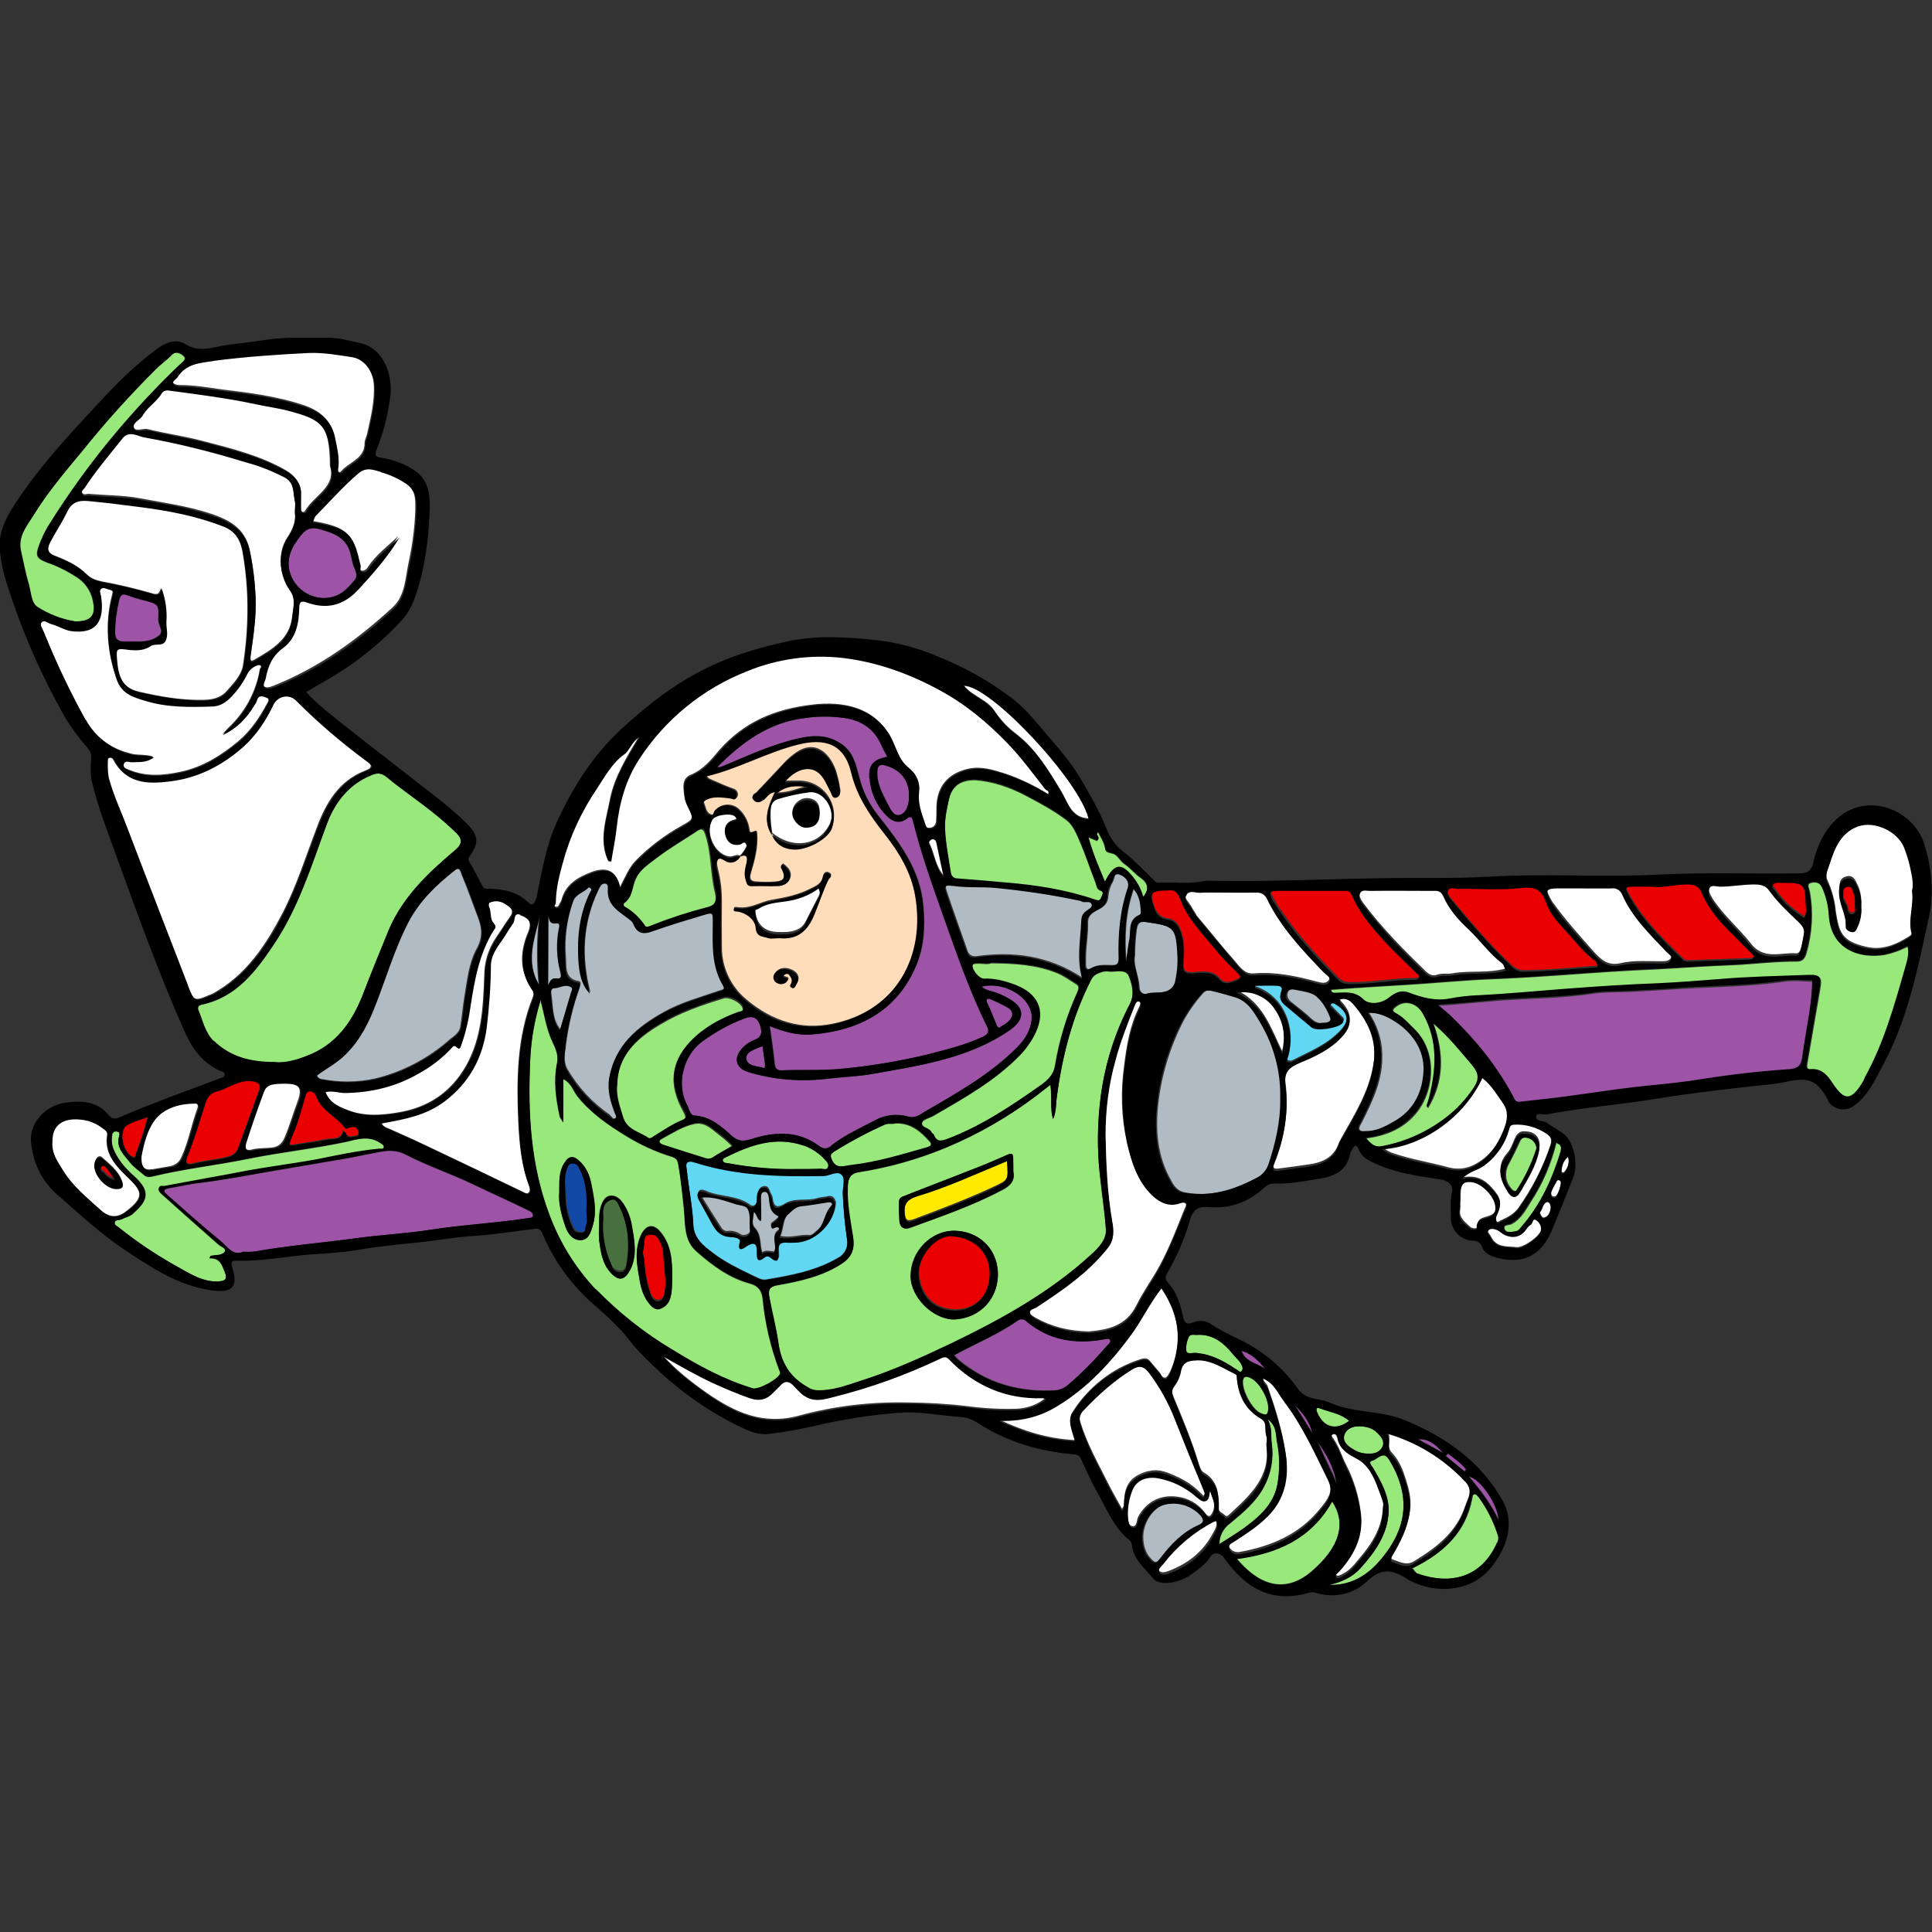 <?xml version="1.0" encoding="UTF-8"?>
<svg width="13.306mm" height="13.306mm" version="1.1" viewBox="0 0 13.306 13.306" xmlns="http://www.w3.org/2000/svg"><rect x="0" y="0" width="13.306" height="13.306" fill="#333333" stroke="none"/><g transform="translate(-98.425 -144.2)"><g transform="translate(0 2.32)"><path d="m104.74 150.11c-.071.023-.089.057-.083.125.005.049.017.057.062.041.183-.069.365-.137.542-.22.114-.052.111-.054.1-.189-.208.086-.408.179-.621.243" style="fill:#ffea00"/><path d="m103.64 147.33c.065-.068.129-.137.194-.206.015-.015.032-.031.051-.045.142-.117.249-.024.297.105.012.04.023.082.029.123.005.024.003.046-.02.055-.032.011-.034-.023-.043-.038-.023-.046-.042-.096-.08-.129-.063-.054-.16-.031-.236.061h.103c.131.003.236.111.234.242 0 .026-.005.052-.014.077-.026.07-.152.142-.249.145-.08 0-.134-.034-.163-.098l-.001-.001c-.068-.099-.025-.193.023-.296-.043.005-.056.035-.077.052-.025.02-.049.025-.07 0-.022-.025.006-.031.023-.046m.491.6c-.037.079-.063.16-.096.239-.048.119-.123.176-.24.163-.032 0-.055.006-.077 0-.037-.012-.083-.003-.088-.074-.005-.052-.059-.098-.122-.109-.012-.001-.031.002-.029-.014.001-.015.015-.009.031-.008.083.011.152-.038.231-.052.091-.015.182-.034.266-.077.04-.019.077-.036.085-.085.005-.021.019-.04.045-.024.026.015 0 .028-.006.041m-.217.718c-.008.014-.012.032-.034.025-.021-.008-.006-.023-.003-.028.011-.029-.003-.045-.014-.06-.008-.011-.025-.008-.035.001-.003.003-.006.014-.005.014.014.008.051.005.019.037-.017.012-.038.015-.057.006-.023-.006-.035-.031-.028-.053.001-.005.005-.009.008-.014.029-.038.078-.037.117-.017.029.014.057.044.033.088m-.459-1.275c-.052-.006-.106-.015-.16.009-.012.006-.031.014-.02.034.01.023.011.054.039.07.031.015.028-.017.037-.028.042-.046.113-.049.16-.008.04.036.066.085.074.139.003.012 0 .028.023.019.029-.012.029-.009.031.018.006.091-.017.177-.043.264-.014.044-.001.061.043.061.041.003.082.003.123 0 .065-.005.08-.031.052-.088-.005-.009-.015-.017.002-.037.032.024.061.051.052.094-.008.04-.045.055-.082.057-.059.003-.119-.001-.177.002-.029.001-.036-.012-.043-.037-.014-.04-.007-.079.003-.119.006-.029.014-.072-.043-.048 0 .001 0 .001-.001.001-.017.033-.056.045-.088.033-.02-.008-.043-.034-.062-.017-.021.018-.012.052-.006.078.018.07.026.14.026.213-.001.104-.001.212 0 .319-.001.14.062.274.171.363.174.146.376.213.602.163.43-.092.638-.464.564-.889-.029-.162-.108-.296-.208-.419-.102-.129-.193-.26-.232-.425-.049-.208-.189-.237-.364-.194-.219.054-.416.169-.636.22.005.019.019.023.032.028.051.023.102.045.152.063.021.006.034.028.028.049 0 .001-.002.003-.002.006-.014.023-.032.006-.048.005m.319-.035c.088.003.149-.033.219-.046-.073-.006-.145-.017-.219.046" style="fill:#ffdcba"/><path d="m103.24 150.08c.012-.011.031-.006.045 0 .098.045.217.029.308.098.018.014.04 0 .046-.023.003-.014.003-.026.003-.04.003-.031.01-.061.043-.066.037-.006.038.031.051.052.006.011.011.023.012.037.007.054.032.061.077.034.072-.048.16-.017.236-.043.021-.006.043-.005.065-.011.035-.009.051.017.057.043-.008.139-.143.267-.277.267-.017 0-.037.001-.054 0-.048-.005-.065.015-.062.061.002.038.01.094-.055.04-.011-.01-.028-.01-.038 0-.049.042-.055.007-.054-.034.002-.053-.006-.08-.068-.045-.006.005-.074.059-.049-.029.006-.028-.045-.033-.063-.033-.06-.003-.096-.032-.123-.082-.032-.06-.065-.12-.098-.18-.008-.014-.015-.035 0-.048m-.043.232c.003.096.069.148.139.2.08.061.169.104.26.148.033.014.07.038.099.034.173-.029.346-.06.499-.15.048-.025.072-.077.062-.129-.015-.102-.025-.204-.029-.307-.003-.045.017-.1-.002-.131-.031-.045-.086 0-.132 0-.299.005-.594 0-.884-.092-.038-.012-.069-.005-.059.038.015.137.042.262.048.388m4.098-1.127c.011.005.021.003.032-.002.111-.058.231-.104.322-.2.074-.075.066-.137-.019-.193-.012-.009-.028-.014-.037-.005-.015.014.001.025.009.033.02.023.042.043.061.063.012.011.023.023.006.038-.033.033-.177.054-.211.028-.06-.049-.12-.1-.18-.151-.031-.023-.048-.054-.029-.094.012-.028-.001-.04-.025-.041-.051-.003-.103 0-.157 0 .001.012.001.015.003.015.206.07.28.303.223.482-.002.009-.012.02 0 .026" style="fill:#62d7f4"/><path d="m102.64 150.13c-.026.005-.049.023-.057.049-.012.037-.001.072-.006.098-.005.106.015.214.06.311.008.026.034.044.062.042.028-.002.035-.023.038-.04.026-.145.017-.285-.051-.419-.011-.02-.021-.046-.046-.042" style="fill:#48703e"/><path d="m102.42 149.92c-.011-.023-.023-.037-.049-.035-.026.001-.031.018-.038.04-.021.059-.011.12-.009.18 0 .078.017.156.051.225.012.029.033.031.057.033.034.001.026-.028.032-.043.017-.04.003-.085.006-.113.006-.109-.005-.2-.049-.286" style="fill:#1249a6"/><path d="m101.55 147.87c-.128.1-.243.211-.32.36-.092.179-.148.37-.22.555-.049.129-.108.253-.211.353-.059.059-.133.095-.197.145.006.015.021.026.038.028.122.024.247.023.367-.003.191-.046.367-.139.513-.268.028-.023.065-.044.074-.085.012-.071.017-.141.029-.212.019-.111.029-.226.083-.327.042-.074.04-.14.011-.216-.037-.095-.071-.194-.111-.291-.008-.014-.014-.072-.055-.038m.587.317c-.037.16-.102.319-.003.479-.017-.16-.015-.32.003-.479m.113.43c.038.005.042-.008.032-.046-.026-.097-.029-.199-.01-.299.006-.021.003-.038-.021-.035-.044.008-.043-.023-.052-.051v.479c.012-.024.017-.049.051-.048m.108.051c-.04-.021-.077.009-.115.009-.025 0-.025.031-.021.049.012.085.006.174.062.242.026-.085.049-.172.077-.262.005-.012.018-.028-.002-.038m.268.893c.012.008.021.033.038.015.014-.011 0-.028-.005-.042-.029-.079-.052-.154-.037-.24.04-.22.191-.344.371-.445.12-.068.254-.103.383-.148.023-.008.048-.008.029-.042-.08-.135-.071-.283-.069-.433 0-.074.003-.074-.074-.049-.111.035-.225.069-.335.106-.063.023-.109.02-.137-.048-.006-.021-.025-.031-.042-.043-.06-.045-.131-.086-.134-.177-.001-.021.008-.054-.017-.059-.031-.005-.04.028-.052.051-.108.228-.119.462-.055.707-.06-.068-.072-.15-.079-.233-.009-.162.008-.317.08-.464.005-.007.017-.017.005-.029-.005-.005-.009-.011-.017-.003-.035.032-.088.043-.106.095-.045.126-.063.26-.052.394.005.06-.012.145.087.162.02.003.014.023.008.043-.046.129-.078.264-.095.4-.008.053-.019.109.009.16.072.126.174.236.296.319m.807.799c.031-.005.062.003.088.02.028.02.072-.003.07-.029-.008-.051.006-.104-.014-.151-.012-.031-.057-.029-.087-.038-.075-.02-.148-.054-.237-.045.046.075.088.142.131.208.01.019.025.036.051.036m.236.145c.029-.017.057-.008.083-.005.028-.051-.029-.111.032-.152.006-.005.006-.036-.023-.023-.012.006-.023.014-.029-.008-.005-.017.009-.018.021-.029.012-.011.045-.033.025-.043-.059-.029-.055-.078-.061-.128-.003-.014-.008-.04-.029-.038-.026.001-.026.028-.026.048.002.051.002.1.002.154-.029-.011-.023-.037-.049-.065-.005.051-.021.091.005.119.048.051.033.114.051.171m.322-.119c.023.001.038-.019.057-.034.055-.045.051-.12.096-.168.021-.023.009-.037-.02-.032-.059.008-.119.019-.177.026-.042.003-.063.031-.092.055-.048.043-.034.106-.061.158.069.017.132-.011.199-.006m.947-2.367c.046.137.094.271.142.407.009.028.028.044.062.04.254-.035.496-.006.733.15-.038-.139-.014-.26-.007-.383.001-.028.001-.055.024-.074.019-.017.054-.031.049-.055-.008-.033-.049-.006-.072-.023-.001-.002-.005-.003-.006-.003-.195-.042-.394-.071-.593-.089-.096-.008-.193.001-.288-.014-.052-.006-.058.005-.043.046m.972.206c.003.079-.011.153-.014.23v.068c-.001.026.012.037.033.025.048-.031.1-.023.151-.023.035 0 .048-.015.048-.049-.003-.167.009-.33.063-.488.012-.042-.018-.08-.06-.091-.042-.011-.037.031-.049.053-.018.031-.029.065-.032.1-.003.051-.029.074-.071.094-.033.017-.07.04-.068.083m.365-.075c-.003-.051-.009-.1-.051-.149-.059.169-.063.336-.051.503.008-.051.012-.102.023-.152.011-.06-.011-.137.072-.171.011-.006.008-.02.006-.031m.04.573c.042-.015.085-.003.126-.015.037-.006.066-.036.074-.074.012-.057.019-.114.015-.172-.009-.2-.02-.206-.219-.234-.043-.006-.057.005-.065.049-.008.059-.012.119-.012.179-.015.068.028.143.031.226.002.024.021.043.046.041zm.368 3.651c.042-.018.028-.041.012-.061-.066-.074-.169-.102-.265-.072-.078.029-.14.126-.14.222.001.054.012.103.051.146.029.033.043.037.074-.003.071-.095.154-.182.268-.231m.425-3.45c-.045-.077-.088-.157-.183-.183-.044-.012-.089-.025-.134-.037-.031-.006-.063-.017-.088.012-.054.06-.102.128-.14.199-.088.173-.145.359-.168.55-.023.191-.009.374.089.544.018.034.042.07.092.079.178.033.342-.015.497-.098.038-.019.069-.051.085-.091.051-.148.086-.3.083-.457.005-.18-.042-.359-.134-.516m.479-.044c-.02-.054-.051-.109-.094-.146-.035-.031-.092-.035-.141-.046-.023-.005-.053-.008-.065.021-.009.025.002.048.023.065.048.039.097.075.143.119.023.018.043.031.071.024.031.002.074-.006.063-.037m.643.365c.005-.131-.065-.24-.171-.317-.057-.04-.123-.08-.213-.079.055.083.088.18.091.279.008.179-.066.328-.142.48-.008.012-.018.031-.015.042.006.02.031.014.048.014.074.001.137-.033.2-.068.137-.074.197-.203.202-.351" style="fill:#b0bbc4"/><path d="m99.405 146.01c-.034-.008-.068-.018-.1-.031-.037-.015-.052-.008-.061.031-.017.074-.026.149-.028.225 0 .045.02.06.059.062h.081c.057.001.114-.003.159-.038.042-.031-.003-.074-.001-.114.006-.106.003-.106-.108-.134m2.656 4.206c-.123-.06-.248-.116-.373-.176-.156-.075-.319-.129-.471-.208-.057-.031-.115-.031-.176-.019-.083.015-.165.034-.248.048-.177.031-.356.06-.533.091-.149.026-.3.054-.453.074-.075.008-.148.026-.222.038-.034.006-.042.017-.014.042.123.108.243.219.369.32.048.038.088.108.159.075.026.001.051.001.077-.002.233-.042.47-.06.702-.092.168-.023.337-.032.505-.057.222-.036.447-.046.67-.08.015-.002.037 0 .04-.015.002-.021-.017-.033-.034-.04m-1.6-4.6c-.057.083-.066.171-.019.257.042.074.119.12.203.125.111.003.168-.059.219-.12.037-.04-.005-.083-.012-.125-.005-.021-.009-.043-.014-.063-.031-.114-.125-.142-.22-.168-.085-.021-.119.037-.157.094m3.787 1.21c-.092-.014-.188-.014-.28 0-.246.031-.431.166-.6.337.008.001.015.001.023 0 .167-.07.327-.145.502-.189.116-.031.226-.043.331.031.083.057.098.145.122.229.023.096.066.183.128.26.146.188.293.373.313.628.012.14.005.274-.046.399-.132.323-.399.457-.73.483-.095.006-.188-.02-.282-.058.012.092.026.175.034.259.003.037.019.048.051.046.137-.006.274.003.413-.011.197-.018.391-.051.584-.097.131-.034.263-.065.386-.123.031-.014.048-.033.031-.068-.125-.253-.214-.516-.308-.778-.075-.211-.15-.421-.203-.638-.006-.02-.01-.046-.046-.017-.045.034-.092.021-.133-.018-.071-.069-.113-.163-.12-.262-.008-.089.028-.129.125-.143-.014-.029-.031-.055-.042-.083-.049-.114-.135-.168-.251-.188m.205 2.77c.07-.037.151-.046.226-.025.026.008.054.003.077-.011.236-.139.48-.27.675-.466.053-.054.094-.119.099-.197.008-.139-.18-.26-.345-.22.017.014.038.025.06.029.048.012.092.031.134.057.108.062.103.142-.003.216-.283.193-.616.24-.942.299-.1.017-.204.019-.307.033-.185.023-.373.008-.55-.046-.09-.028-.102-.1-.039-.167.023-.024.051-.043.083-.055.057-.023.051-.063.034-.109-.02-.049-.054-.057-.103-.038-.102.038-.197.091-.285.154-.137.095-.189.302-.108.447.012.025.017.065.049.068.106.006.183.074.253.137.049.043.083.042.134.026.163-.052.325-.061.47.046.043.034.074.012.099-.007.089-.071.191-.117.289-.168m-.89-.431c.005.06.079.051.126.07.003-.009.003-.018.003-.028-.005-.04-.011-.078-.017-.125-.051.023-.115.038-.113.083m.904-1.962c0 .083.04.15.075.219.015.032.038.08.08.069.041-.011.057-.058.063-.103v-.04c0-.089-.054-.162-.146-.191-.046-.018-.074-.017-.072.046m.921 1.688c.017-.028.006-.054-.021-.071-.04-.023-.082-.043-.125-.06-.015-.006-.031.002-.018.026.025.052.045.106.068.16.002.006.009.009.014.012.029-.022.065-.036.083-.068m-.391 2.32c.01.011.019.021.029.031.194.162.419.226.67.211.031-.003.06-.015.085-.035.097-.083.186-.174.27-.271.011-.014.034-.026.021-.044-.005-.008-.031-.003-.046 0-.194.035-.371.005-.527-.123-.015-.017-.041-.02-.061-.007-.135.095-.29.158-.441.24m5.712-2.572c-.234.034-.47.035-.705.049-.119.008-.237.014-.357.021-.08.003-.163 0-.242.011-.217.034-.437.033-.656.049-.135.011-.271.026-.421.035.039.032.066.052.092.079.17.165.318.346.428.554.009.017.017.038.043.036.106-.011.213-.023.319-.037.154-.021.308-.045.462-.063.129-.015.259-.023.387-.043.223-.036.445-.063.67-.08.046-.003.094-.005.105-.065.006-.032.011-.065.015-.098.023-.146.056-.294.057-.448-.062-.002-.131-.011-.197 0m-2.164 3.408c.079.096.151.188.205.303-.002-.105-.125-.29-.205-.303m-.02-.048c-.035-.046-.082-.077-.126-.111-.005.006-.009.012-.015.017.043.037.087.072.131.108.003-.005.006-.009.011-.014m-.333-.21c.057.032.107.059.174.096-.059-.073-.116-.1-.174-.096m-.557.311c-.017-.111-.069-.208-.134-.297.038.1.094.196.134.297m-.292-.545c.04.063.08.129.12.193-.017-.08-.065-.137-.12-.193m-.199-.245c-.045-.055-.091-.109-.168-.129.029.083.117.083.168.129" style="fill:#9d53a6"/><path d="m99.128 149.9c-.009.009-.011.025-.001.034 0 .001.001.001.003.001.026.023.045.054.09.057-.019-.026-.039-.053-.057-.079-.008-.008-.018-.023-.034-.014m.21-.054c.02.008.017-.008.018-.014.034-.086.062-.174.085-.264-.057.023-.106.034-.146.059-.057.04-.024.191.043.219m.4.049c.083-.023.169-.028.254-.049.038-.011.057-.028.071-.059.048-.134.097-.266.145-.399.012-.037.003-.057-.042-.065-.095-.015-.166.046-.249.07-.045.011-.066.043-.079.083-.04.126-.077.254-.128.376-.008.018-.011.046.028.043m.708-.133c.075-.012.149-.021.223-.037.043-.009.102.009.117-.059.008.006.015.009.017.014.015.042.049.023.075.02.019-.001.014-.028.01-.04-.012-.032-.039-.029-.063-.018-.011.003-.019.011-.029-.001-.059-.079-.165-.116-.197-.219-.006-.019-.023-.029-.042-.031-.026 0-.028.023-.033.039-.031.102-.057.205-.103.302-.012.028-.006.037.025.031m2.45.61c-.031.003-.033.023-.034.049-.002.026-.008.051-.012.083.012.023.011.054.014.085.006.068.02.135.043.2.01.023.028.045.053.042.021-.003.035-.023.04-.048.019-.09-.003-.177-.006-.265 0-.04-.011-.08-.033-.116-.017-.028-.035-.034-.065-.031m2.087.015c-.105-.008-.23.134-.228.257.003.132.086.249.242.254.135.003.243-.088.247-.246.006-.154-.105-.256-.26-.265m1.483-2.182c.061.009.082.054.097.103.023.069.015.139.012.208-.002.048.012.062.06.06.063-.005.139-.017.185.037.041.048.075.028.115.014.028-.009.049-.023.014-.054-.059-.055-.114-.114-.165-.177-.085-.103-.178-.2-.228-.326-.02-.055-.044-.077-.092-.065-.112 0-.125.015-.092.115.015.049.048.079.094.085m.753-.095c.12.184.268.346.421.502.02.021.048.034.077.032.151.005.3-.029.45-.028.014 0 .029-.002.035-.015.006-.014-.009-.023-.018-.033-.082-.082-.167-.162-.243-.245-.077-.083-.154-.178-.2-.289-.012-.028-.025-.033-.048-.031h-.456c-.071 0-.072.005-.042.065.008.015.017.029.025.042m1.615.417c.022.023.051.035.083.035.168-.001.336-.018.507-.031.002-.02-.008-.039-.023-.049-.063-.048-.113-.109-.167-.169-.06-.07-.131-.134-.162-.22-.032-.092-.072-.12-.174-.108-.143.017-.288.005-.434.006-.025 0-.057-.014-.07.011-.011.029.012.054.031.077.131.157.26.31.408.448m1.183-.045c.008.008.02.012.031.011l.426-.014c.033-.001.04-.017.014-.042-.042-.042-.083-.085-.125-.126-.088-.085-.168-.175-.216-.286-.02-.049-.046-.061-.094-.063-.091-.001-.179.029-.254.015h-.103c-.083 0-.086.001-.046.072.094.169.231.301.367.433m.744-.356c.029.024.059.046.091.065.023-.037.009-.077.009-.117-.001-.106-.02-.125-.125-.125-.02 0-.04 0-.06-.002-.017 0-.034.003-.042.019-.007.015.01.026.017.038.032.046.068.086.109.122m.431-.107c-.01-.023-.011-.046-.042-.043-.031.003-.031.029-.029.054-.009.035.02.059.029.092.003.015.005.044.032.042.034-.003.019-.031.019-.048 0-.031.005-.065-.009-.097" style="fill:#ea0000"/><path d="m99.481 147.09c-.052.038-.103.029-.154.033-.017 0-.043-.012-.052.012-.008.031.018.038.038.046.117.049.236.04.356.014.154-.033.282-.114.4-.213.083-.071.143-.16.194-.255.006-.011.028-.04-.011-.051-.026-.006-.048-.014-.059.018-.006.012-.012.025-.018.036-.053.089-.122.162-.219.206.016-.015.031-.034.046-.048.112-.106.188-.248.212-.4.002-.009.017-.017.005-.029-.012-.012-.025-.005-.037.002-.023.009-.042.026-.053.048-.02.04-.043.079-.071.114-.044.055-.094.114-.172.115-.157.005-.314.008-.466-.04-.08-.025-.16-.048-.193-.143-.065-.189-.081-.382-.031-.576.008-.029.008-.038-.023-.046-.018-.003-.04-.018-.055-.005-.015.014-.001.037 0 .055.023.159-.026.26-.206.236-.046-.006-.091-.037-.137-.048-.023-.006-.049-.035-.068-.011-.012.015.007.045.017.068.083.206.179.407.285.601.063.119.174.205.305.237.052.019.109.005.166.025m-.251 2.971c-.078.003-.178-.119-.148-.188.011-.029.031-.043.054-.018.049.044.103.086.129.152.009.026.022.054-.036.054m.079-.071c-.08-.079-.166-.162-.145-.293.005-.031-.02-.04-.034-.051-.029-.023-.063-.041-.1-.051-.126-.029-.251-.006-.246.146-.005.083.038.135.069.188.068.115.169.195.266.283.057.051.113.057.174.011.134-.102.109-.141.016-.234m.875-3.57c.119-.069.238-.139.255-.292.006-.062.028-.131-.014-.189-.075-.102-.089-.251-.02-.357.04-.059.062-.119.053-.177 0-.034.005-.057 0-.08-.014-.057-.002-.126-.068-.165-.085-.045-.174-.08-.267-.105-.232-.072-.47-.129-.708-.174-.044-.009-.102-.051-.148.009-.088.111-.18.22-.259.339-.009.012-.026.021-.017.04.009.025.032.011.048.012.119.011.237.009.354.031.163.031.328.053.487.106.125.042.231.099.265.24.023.109.037.22.042.331.006.134-.014.268-.032.402-.008.048.006.043.029.029m-.29 2.302c.227-.126.363-.331.479-.554.096-.186.159-.388.234-.584.063-.171.151-.325.333-.396.065-.024.04-.046.006-.069-.171-.126-.333-.265-.483-.416-.04-.038-.103-.038-.142.002-.006.006-.012.014-.017.023-.051.109-.119.214-.208.293-.145.128-.311.216-.508.238-.157.019-.299.012-.382-.148-.006-.011-.012-.017-.026-.015-.02 0-.017.015-.017.029-.001.015-.001.033 0 .048.002.02.003.04.006.06.032.12.085.231.129.348.137.36.279.72.417 1.082.041.108.048.116.152.07.011-.003.018-.006.026-.011m-.511-2.079c.143.033.286.059.436.057.068 0 .126-.012.169-.06.046-.052.1-.106.113-.177.015-.098.026-.199.029-.3.006-.156-.003-.311-.029-.464-.012-.086-.045-.163-.136-.197-.185-.074-.377-.111-.575-.135-.112-.014-.225-.029-.339-.04-.069-.008-.128-.008-.166.072-.036.072-.08.139-.117.21-.025.044-.019.075.031.095.082.032.16.066.223.129.032.032.07.043.111.052.111.02.22.046.328.077.04.012.062.021.075-.033.028.074.038.154.032.232-.002.043.015.092-.009.133-.022.032-.066.009-.097.029-.042.029-.091.033-.139.028-.103-.014-.102-.017-.094.086.012.12.056.183.153.205m1.318-1.554c0-.296-.07-.33-.294-.389-.077-.02-.153-.029-.228-.046-.194-.042-.39-.068-.585-.092-.028-.005-.048.002-.057.019-.035.058-.097.092-.131.152-.017.031-.072.046-.062.082.012.046.065.014.1.021.126.031.257.049.382.082.195.051.396.1.574.203.06.035.1.088.096.163-.002.032 0 .063 0 .095 0 .028.026.036.034.02.061-.106.217-.165.171-.31m-1.224 4.845.117-.02c.038-.005.071-.029.085-.065.049-.107.068-.223.109-.333.006-.017.006-.042-.026-.042-.1.001-.2.033-.262.1-.065.077-.087.186-.103.263-.006.088.035.105.08.096m.168-5.464c-.009.015-.037.024-.028.043.008.015.031.021.053.021.092 0 .182.015.272.028.196.024.394.048.581.111.102.035.185.096.208.214.012.072.034.141.021.217-.003.025.014.04.029.021.054-.063.16-.083.159-.192 0-.02.012-.042.017-.062.025-.115.054-.226.046-.345-.006-.092-.071-.182-.156-.194-.097-.014-.194-.033-.294-.029-.222.011-.442.028-.662.055-.094.014-.191.02-.246.111m.744 4.868c-.098 0-.131.008-.149.059-.043.116-.083.231-.122.35-.011.037.001.065.046.053.044-.012.094-.008.14-.014.04-.005.068-.026.086-.071.034-.08.057-.163.087-.242.037-.096.014-.134-.089-.134m.499-4.204c-.105.089-.194.193-.291.29-.009.009-.012.028-.021.044.011.003.021.005.029.006.234.043.254.095.301.294.003.015-.011.038.015.044.021.003.036-.012.045-.028.055-.083.137-.142.208-.211-.08.132-.178.245-.282.357-.103.113-.217.14-.356.091-.037-.014-.053-.006-.053.037-.001.104-.021.211-.111.276-.075.054-.103.126-.12.211-.005.02-.026.045-.006.062.02.017.043.006.07-.003.311-.125.576-.316.819-.54.086-.08.086-.2.109-.308.026-.119.042-.239.046-.359.001-.077.005-.142-.071-.194-.052-.036-.111-.062-.173-.079-.049-.012-.102-.037-.158.009m.779 3.676c-.012.088-.032.174-.061.259-.005.011-.011.046-.029.028-.025-.023-.031-.008-.042.003-.066.069-.145.128-.23.174-.154.089-.323.129-.502.132-.043.002-.086-.018-.135-.006.028.077.096.105.16.129.111.043.228.035.345.015.208-.034.363-.14.467-.322.108-.193.117-.408.125-.622 0-.091.028-.18.079-.257.034-.049.065-.1.1-.149.032-.046-.006-.068-.034-.086-.034-.024-.077-.029-.116-.011-.003.008-.005.017-.001.026.017.037.003.085.034.116.018.018.012.035.001.051-.1.158-.134.339-.16.52m.139-.283c-.001.143-.011.286-.029.43-.029.209-.122.377-.291.507-.128.096-.276.125-.432.151.009.018.026.032.046.037.085.039.171.075.255.116.225.106.448.214.673.322.014.006.029.019.042.006.012-.012.007-.029.003-.045-.055-.143-.068-.297-.075-.445-.012-.29-.01-.579.1-.855.009-.02.005-.045-.009-.06-.086-.126-.079-.259-.021-.393.021-.055.012-.094-.059-.12-.045-.015-.033.038-.046.059-.017.026-.035.051-.051.078-.043.068-.103.129-.105.213m.476-.421c.003-.009.012-.018.014-.031.029-.103.111-.151.202-.186.108-.042.177-.011.199.103.038-.072.062-.134.108-.182.094-.096.202-.177.319-.242.082-.046.082-.046.04-.133-.012-.021-.02-.043-.023-.068-.006-.055-.022-.122.044-.149.088-.037.142-.105.199-.173.079-.089.174-.162.28-.213.115-.055.236-.083.363-.098.203-.023.41.014.525.208.044.077.058.171.135.228.049.038.074.1.065.162-.009.077.015.141.04.211.007.021.011.043.037.04.026 0 .046-.021.046-.048.002-.031.002-.059.002-.089.001-.145.078-.239.222-.27.088-.019.171.008.253.034.103.035.202.083.294.14.011-.029-.014-.028-.023-.038-.083-.106-.165-.219-.259-.316-.137-.142-.286-.268-.464-.363-.211-.116-.433-.196-.668-.225-.225-.026-.453.005-.663.091-.306.12-.567.333-.745.608-.091.14-.135.303-.154.471-.008.079-.023.154-.037.232-.006 0-.012-.001-.018-.001-.065-.143-.012-.286.015-.43.032-.152.114-.282.2-.428-.059.037-.069.094-.108.122-.085.062-.133.153-.188.236-.105.156-.185.327-.234.508-.024.089-.048.182-.049.277 0 .009-.019.024.001.032.017.005.025-.006.029-.021m3.35 3.405c-.008-.003-.015-.006-.023-.008-.257.008-.47-.086-.647-.268-.02-.023-.038-.014-.057-.005-.236.113-.484.202-.738.265-.057.015-.12.034-.182.003-.04-.019-.068-.053-.096-.083-.028-.031-.057-.033-.087 0-.014.015-.032.033-.048.048-.044.049-.095.062-.163.04-.083-.031-.165-.063-.245-.1-.122-.057-.237-.123-.355-.189.09.102.194.183.303.26.193.135.391.228.644.157.24-.065.488-.094.736-.089.141.001.282.009.422.026.114.015.228.021.343.017.07-.005.137-.029.191-.074m-2.062-3.819c-.012-.029-.031 0-.044.001-.051.006-.085-.014-.097-.06s-.001-.086.048-.102c.019-.006.04-.006.017-.033-.023-.026-.132-.011-.154.02-.057.092.008.245.111.263.028.005.051-.018.077-.006.011-.011.019-.023.028-.035.008-.015.025-.033.015-.049m.318-.219c0-.049.054-.098.109-.092.055.006.08.042.078.096 0 .06-.034.094-.095.094-.043-.001-.092-.052-.092-.097m.26.075c.042-.099-.041-.232-.141-.222-.072.009-.143.025-.214.046-.04.011-.054.043-.055.083-.003.055.001.109.011.163v.001c.146.119.333.085.4-.072m-.303.527c-.063.009-.132.012-.191.051-.009.006-.023.001-.023.023.005.099.061.154.162.154.015 0 .032.001.048 0 .056-.003.109-.019.136-.072.031-.063.065-.126.097-.189.006-.019.005-.038-.005-.054-.066.048-.141.079-.223.088m1.032-.404c-.001-.012-.014-.021-.026-.018-.001 0-.003 0-.005.001-.012.005-.026.017-.018.033.037.074.041.16.1.226-.017-.08-.032-.16-.051-.242m.254-1.01c.052.036.111.063.146.117.04.06.089.113.146.156.139.106.225.251.313.397.046.077.069.182.188.188-.06-.265-.681-.927-.863-.921.02.025.043.046.07.063m1.096 4.395c-.143.199-.308.377-.521.505-.12.075-.254.103-.399.098.166.079.337.133.524.142-.015-.07-.053-.135-.019-.189.108-.174.274-.305.468-.367.019-.006.048-.014.066.009.023.029.046.054.07.083.009.014.018.037.037.034.014-.003.023-.023.033-.04.025-.055.042-.115.049-.177.018-.148-.026-.279-.108-.406-.079.102-.131.21-.2.308m.32-.895c-.07.023-.129-.002-.183-.051-.106-.1-.146-.232-.177-.367-.037-.171-.042-.348-.017-.522.017-.139.04-.276.103-.402.009-.017.014-.042-.002-.049-.018-.008-.025.012-.034.033-.048.123-.097.246-.131.374-.045.168-.068.34-.068.514.005.197.012.398.046.593.011.059.017.123-.029.182-.137.173-.314.292-.496.413-.015.009-.044.011-.041.037.003.02.023.031.041.042.108.061.226.092.367.095.126-.012.257-.032.331-.185.038-.077.088-.149.132-.223.082-.138.137-.289.197-.436.014-.023.025-.068-.04-.048m-.205 1.854c.077-.02.14.015.206.044.065.031.122.074.169.126.017-.023.009-.035.003-.051-.07-.163-.134-.326-.199-.491-.045-.114-.105-.222-.179-.32-.034-.043-.063-.053-.115-.023-.126.077-.232.174-.333.28-.026.023-.037.06-.025.094.042.141.114.27.179.4.034.069.072.134.108.2.011-.012.017-.029.015-.046.001-.122.051-.183.169-.214m.197.177c.075.009.143.048.189.108.02.028.037.042.057-.008.023-.059-.011-.102-.023-.152-.009.028-.003.065-.037.072-.023.005-.045-.018-.065-.035-.073-.062-.16-.105-.254-.123-.08-.015-.152.011-.18.083-.022.054-.033.113-.031.171.002.033.005.08.031.086.038.01.032-.043.044-.065.059-.106.156-.152.268-.137m.246.157c-.135.071-.253.169-.346.289-.012.017-.038.036-.028.056.012.028.045.018.066.011.131-.049.237-.129.305-.255.017-.032.042-.063.02-.107-.005.003-.011.005-.017.006m-.115-4.164c.089.105.175.214.266.317.035.04.066.092.131.086.149-.012.292.018.436.057.033.009.062.014.079-.009.02-.034-.018-.049-.038-.069-.148-.154-.297-.311-.391-.507-.015-.033-.042-.043-.077-.042-.07.001-.14 0-.211 0-.059 0-.119-.002-.177.001-.031 0-.07-.017-.088.015-.018.032.017.059.033.087.011.02.025.042.038.062m-.157 3.32c.063.152.128.306.175.464.008.023.014.048.037.06.049.028.083.077.092.132.006.036.008.07.006.105-.001.036.028.038.042.054.014.015.023.005.034-.005.139-.129.285-.256.253-.476 0-.023.008-.053 0-.074-.015-.04.008-.094-.035-.121-.106-.062-.157-.157-.169-.276 0-.012.003-.026-.012-.034-.086-.042-.165-.098-.265-.096-.053.002-.096.01-.106.075-.006.036-.02.068-.042.096-.029.034-.025.062-.009.096m.434-2.8c.182.086.235.26.313.42.026-.111.012-.217-.054-.311-.057-.083-.159-.126-.259-.109m.214 2.73c.051.146.099.299.122.451.023.14.002.282-.095.397-.073.085-.167.142-.257.204-.02.014-.048.023-.034.055.012.025.042.038.07.033.216-.039.41-.12.551-.294.051-.062.105-.123.057-.219-.091-.185-.175-.374-.302-.539-.043-.054-.07-.128-.145-.157-.005.031.025.046.034.069m.584-2.653c-.023-.023-.053-.04-.088-.026-.003.017.006.023.014.032.074.083.072.15-.003.228-.08.083-.18.131-.282.173-.077.033-.117.059-.103.16.023.182-.006.363-.077.536-.011.028-.017.056.029.049.063-.008.128-.017.191-.026.1-.012.189-.043.225-.154.005-.009.009-.02.015-.029.092-.163.191-.32.222-.511.029-.174-.034-.308-.143-.431m-.114 3.95c.011.012.029.001.043-.006.048-.023.082-.065.113-.103.087-.102.163-.213.166-.362.009-.029-.006-.062-.015-.091-.037-.098-.069-.208-.172-.259-.062-.033-.109-.065-.126-.135-.003-.017-.014-.034-.031-.028s-.011.028 0 .04c.042.057.06.125.091.185.054.105.088.219.102.334.015.151-.053.276-.151.387-.008.011-.031.021-.018.038m.608-4.164c.023.023.051.043.083.031.038-.014.077-.003.112-.011.119-.021.24.003.364-.033-.01-.018-.012-.04-.023-.049-.088-.069-.151-.157-.231-.234-.071-.068-.137-.14-.177-.232-.015-.036-.04-.037-.07-.036-.145 0-.29-.001-.436 0-.025 0-.052-.009-.066.019-.014.028.003.055.02.08.126.169.274.319.425.465m-.226 3.323c.051.053.077.123.097.188.019.062.037.128.028.2-.014.116-.063.211-.122.307-.008.014-.015.034.003.04.046.015.092.044.145.012.152-.092.293-.2.351-.376.019-.059.066-.125.005-.191-.146-.157-.334-.273-.541-.331.037.046-.009.108.034.151m.779-2.251c.019-.052.029-.114-.009-.166-.043-.062-.082-.128-.143-.176-.123.266-.408.471-.69.491.02.015.043.029.066.037.125.043.254.063.379.097.092.026.166.003.237-.049.082-.06.129-.145.16-.234m-.063.541c-.008-.07-.095-.157-.165-.165-.038-.003-.061.005-.074.049-.008.037-.002.072-.006.102.001.015 0 .031-.001.046-.012.06.034.088.069.122.014.012.051.015.049-.003-.003-.06.042-.059.075-.072.04-.011.059-.035.052-.078m.243.131c-.012.007-.021.017-.029.029-.04.057-.094.07-.154.04-.018-.008-.034-.025-.051-.033-.017-.008-.044-.012-.057.002-.017.018.008.034.015.051.037.077.109.065.174.072.044.008.162-.074.171-.119.005-.028-.006-.055-.029-.072-.029-.022-.023.021-.04.029m-.042-.635c.075 0 .111.051.098.12-.02.104-.077.192-.128.282-.028.048-.06.045-.091-.006-.049-.082-.077-.163 0-.249.026-.029.037-.071.054-.105.014-.029.036-.046.066-.042m-.108-.025c-.028.102-.089.191-.175.253-.043.033-.099.037-.148.089.092-.018.151.012.203.07.065.074.072.1.031.192-.005.012-.003.026.002.039.007.012.018 0 .029-.005.044-.02.086-.041.119-.083.095-.134.171-.28.223-.437.011-.032.012-.059-.026-.085-.065-.046-.143-.07-.223-.063-.026.003-.028.012-.034.031m.262.505c-.031.009-.029.051-.051.074-.002.001.011.043.028.038.034-.008.042-.042.048-.062.003-.033-.007-.055-.024-.051m.066-.145c-.015.025-.028.051-.04.078-.003.031.008.04.028.034.015-.003.046-.091.038-.108-.006-.017-.021-.015-.026-.005m-.025-1.905c.079.111.171.212.26.314.053.059.105.122.2.099.095-.023.195-.012.296-.014.023 0 .046-.005.055-.028.009-.023-.014-.036-.029-.049-.117-.123-.239-.24-.309-.4-.012-.028-.04-.044-.071-.04-.063.001-.128 0-.189 0h-.183c-.082 0-.089.014-.051.085.006.012.014.023.021.034m.103 1.745c0-.002-.001-.003-.003-.008-.034.031-.043.069-.044.111 0 .002.011.005.014.005.029-.029.042-.069.034-.108m1.255-1.469c.092.117.208.059.314.068.02 0 .028-.023.033-.04.009-.037.015-.074.023-.111.005-.034-.011-.054-.034-.077-.074-.069-.146-.137-.205-.219-.025-.032-.053-.042-.092-.043-.083-.001-.165.015-.247.015-.026 0-.06-.014-.074.012-.015.031.003.059.02.088.075.114.178.201.262.306m.734-.126c-.008.015-.015.033-.037.031-.021-.002-.045-.019-.043-.037.008-.088-.055-.165-.045-.254.003-.037.008-.065.049-.075.042-.011.059.017.074.051.023.044.032.095.028.145.005.051-.003.098-.026.14m.365-.414c-.011-.045-.024-.089-.041-.132-.045-.111-.204-.187-.319-.143-.119.044-.159.149-.194.26-.012.04-.037.083-.014.126.029.065.048.134.054.204.023.145.037.209.211.248.108.026.206-.015.297-.074.009-.006.02-.014.017-.028-.026-.097.017-.191.005-.296.011-.049-.005-.108-.015-.165" style="fill:#fff"/><path d="m99.067 146.04c-.008-.069-.043-.132-.1-.174-.068-.046-.141-.085-.22-.111-.072-.029-.081-.046-.054-.12.016-.043.036-.086.059-.126.142-.228.3-.447.474-.653.137-.163.283-.319.436-.465.017-.015.051-.037.025-.059-.016-.014-.051-.038-.083-.005-.032.034-.072.06-.105.094-.18.177-.35.365-.508.564-.12.145-.242.291-.342.451-.046.074-.105.143-.083.24.018.08.034.162.057.238.016.049.014.117.057.145.079.051.168.085.26.1.103.003.14-.035.128-.12m.799 4.509c.003-.005.005-.011.007-.015.011-.003.022-.005.032-.005.028 0 .062-.008.068-.028.008-.023-.029-.032-.046-.048-.131-.115-.26-.23-.389-.346-.012-.011-.026-.023-.02-.04.006-.023.026-.012.04-.015l.359-.066c.098-.017.195-.038.296-.054.126-.023.254-.038.382-.062.145-.029.29-.06.439-.075.012-.002.031.006.034-.012.001-.014-.012-.02-.025-.029-.077-.053-.16-.026-.234-.008-.223.048-.451.071-.675.117-.22.044-.443.069-.662.122-.017.003-.035.006-.051-.006-.034-.031-.072-.054-.1-.089-.042-.053-.1-.103-.075-.185.003-.011.003-.025-.011-.028-.014-.006-.029-.001-.036.012-.001.002-.001.005-.001.006-.006.031-.005.063.005.092.031.08.085.141.146.195.126.113.083.176-.009.259-.023.02-.051.023-.077.038-.017.007-.048 0-.048.026-.001.015.023.023.035.035.123.099.256.186.394.264.089.049.179.111.292.103.042-.003.056-.015.039-.06-.023-.052-.036-.103-.109-.098m.676-1.397c.193-.075.305-.228.379-.416.057-.15.119-.301.18-.45.097-.229.274-.396.459-.551.051-.043.045-.077.008-.115-.055-.054-.112-.105-.173-.151-.1-.08-.208-.152-.306-.234-.037-.031-.065-.034-.107-.015-.154.063-.249.185-.306.334-.105.282-.193.573-.362.826-.126.189-.26.37-.501.421-.029.006-.029.026-.022.04.031.072.045.152.105.212.111.108.246.145.419.145.063.008.146-.012.226-.045m2.499 1.662c-.009.036-.036.063-.07.075-.035.012-.059-.015-.078-.038-.038-.046-.054-.102-.063-.157-.017-.102-.038-.2.006-.303.034-.077.088-.091.14-.026.073.088.08.195.079.305-.001.048.001.097-.014.145m-.28-.189c-.038.07-.077.075-.129.019-.06-.065-.071-.146-.082-.228-.001-.029-.001-.06 0-.089.002-.042-.003-.09.012-.139.011-.036.031-.071.063-.075.033-.005.065.012.088.048.031.046.052.097.06.151.02.106.043.212-.012.314m-.253-.309c-.014.048-.029.103-.087.102-.053-.001-.085-.044-.102-.096-.028-.08-.048-.162-.041-.232.001-.082-.003-.146.038-.208.032-.049.063-.043.098-.011.048.043.072.099.085.163.019.094.038.186.009.282m1.101 1.126c.04.011.183-.066.189-.105.001-.006-.005-.015-.008-.025-.059-.156-.096-.317-.113-.482-.005-.055-.025-.094-.089-.111-.142-.038-.26-.126-.368-.222-.088-.077-.075-.191-.086-.294-.011-.103-.02-.208-.04-.311-.005-.026-.014-.036-.04-.045-.111-.034-.216-.082-.314-.142-.126-.077-.247-.16-.34-.277-.029-.037-.042-.092-.097-.117v.299c-.015-.028-.025-.036-.025-.046-.026-.12-.043-.24-.017-.365.011-.054-.011-.1-.035-.151-.04-.087-.054-.188-.079-.28-.042.134-.065.271-.071.411-.017.364.001.726.134 1.072.071.189.178.363.317.51.159.162.337.303.531.419.174.105.353.203.55.262m-.722-1.717c.014.009.029-.006.042-.014.057-.035.111-.075.173-.1.051-.019.054-.031.028-.079-.1-.18-.086-.33.046-.47.089-.094.203-.159.325-.202.021-.008.049-.005.038-.04-.012-.038-.091-.077-.129-.065-.151.046-.303.098-.44.182-.165.097-.297.222-.297.433-.005.075.021.14.04.209.026.091.112.102.175.145m.334-2.118c-.091.06-.187.116-.271.18-.055.043-.12.082-.151.15-.028.055-.018.129-.083.168-.003.002-.002.023.001.023.059.033.108.08.145.135.003.005.012.005.015.006.012-.005.025-.008.034-.012.123-.049.249-.091.377-.123.069-.015.072-.06.06-.109-.033-.129-.023-.265-.065-.393-.012-.043-.026-.051-.063-.025m-.234 2.161c.098.033.195.063.296.094.015.005.032.003.046-.006.043-.028.086-.051.139-.082-.025-.024-.051-.048-.079-.07-.055-.04-.104-.1-.182-.083-.08.017-.149.063-.222.102-.02.011-.038.033.001.046m.973 0c-.196-.068-.37-.003-.542.083-.009.005-.023.011-.015.023.007.012.02.014.034.015.156.031.314.044.474.042.055 0 .114 0 .169-.002.015 0 .039.011.048-.011.009-.021-.008-.04-.021-.054-.04-.045-.091-.077-.146-.097m1.366.309c-.202.107-.417.18-.631.259-.043.015-.069-.003-.074-.045-.003-.044-.005-.091-.003-.135 0-.031.028-.035.046-.043.143-.057.288-.111.432-.169.08-.031.16-.063.239-.099.07-.031.07-.031.07.045.001.015 0 .033 0 .059.012.057-.011.094-.079.129m-.325.889c-.146.002-.303-.152-.302-.3.002-.166.137-.313.303-.311.154.003.286.109.297.28.009.184-.122.322-.299.331m1.206-2.17c.035-.068.017-.135-.006-.194-.018-.048-.083-.031-.129-.031-.015-.003-.033-.003-.048 0-.032.011-.063.017-.083.057-.129.255-.199.525-.236.807-.006.049-.003.103-.026.152-.023-.074-.005-.149-.019-.236-.035.028-.063.048-.091.071-.193.146-.404.268-.627.361-.193.08-.394.137-.599.169-.062.009-.075.046-.079.094-.006.119.015.232.036.348.014.083-.003.141-.077.189-.134.087-.289.121-.443.148-.052.009-.065.029-.055.082.018.103.046.208.062.313.018.135.078.237.2.307.021.014.048.021.074.023.102.002.195-.035.291-.065.219-.069.428-.163.633-.262.343-.167.673-.35.956-.608.051-.046.106-.103.102-.174-.008-.122-.028-.242-.04-.365-.021-.186-.018-.373.006-.557.029-.222.097-.433.199-.629m-1.922 1.109c.179-.019.35-.073.522-.122.034-.01.038-.025.018-.045-.061-.068-.128-.126-.234-.122-.019.008-.045-.003-.074.009-.123.056-.242.119-.356.191-.023.015-.02.026-.011.048.029.072.082.046.134.04m.57-.206c.018.049.049.044.091.029.237-.09.445-.23.65-.374.044-.032.086-.072.095-.133.029-.175.08-.345.154-.507.011-.025.014-.044-.009-.057-.042-.026-.08-.054-.126-.074-.143-.059-.296-.068-.458-.069-.023.011-.059.001-.094.003h-.006c-.012.002-.028-.001-.031.017-.005.033.045.092.079.091.075-.003.146.017.216.043.146.057.214.171.139.329-.028.057-.063.108-.106.153-.173.177-.385.294-.594.416-.026.015-.072.025-.079.046-.012.038.049.036.062.068.003.008.015.011.018.019m1.152-1.683c-.031-.011-.029-.038-.037-.059-.037-.092-.068-.188-.107-.279-.023-.054-.049-.117-.092-.149-.086-.065-.182-.117-.279-.168-.111-.059-.231-.1-.352-.108-.097 0-.154.039-.177.126-.015.07-.033.142-.029.211.003.102.023.204.04.305.002.023.021.042.045.04.111.006.223.017.334.028.208.015.413.049.613.117.019.006.034.009.043-.014.008-.023.023-.042-.002-.051m-.026-.343c-.015-.006-.034-.014-.06-.025.029.108.069.202.114.308.065-.126.111-.131.189-.037.034.042.06.091.075.142.043-.054.034-.097-.017-.133-.04-.028-.072-.069-.111-.095-.032-.021-.046-.06-.077-.071-.048-.014-.051-.008-.059-.046-.008-.038-.028-.065-.043-.097-.003-.006-.006-.006-.009.001-.019.015.023.034-.003.053m.684 3.525c.017.001.036.005.053.008.086.018.16.063.231.111.007.005.014.018.028.006.008-.01.009-.02.005-.031-.012-.038-.046-.061-.069-.091-.059-.072-.131-.129-.231-.128-.023.005-.057-.011-.069.017-.014.029-.02.063-.015.096.008.023.044.009.069.012m.559.907c.017-.098.017-.199-.003-.297-.009-.049 0-.108-.065-.154.035.062.02.117.029.169.014.102-.005.206-.054.297-.055.105-.146.179-.236.254-.044.033-.071.085-.071.14.06-.038.116-.071.165-.105.108-.08.21-.168.234-.305m-.174-.731c-.045-.025-.062-.01-.063.023 0 .079.072.195.123.216.02.008.048.023.054-.018.009-.066-.054-.189-.114-.22m.551.845c-.141.254-.374.359-.656.396.183.217.359.217.511.089.203-.173.243-.337.145-.485m.117-.553c-.059-.051-.135-.06-.203-.086-.026-.01-.026.007-.015.031.045.102.129.125.219.055m3.69-3.209c-.178.029-.367-.036-.382-.27-.003-.066-.02-.133-.048-.193-.017-.035-.043-.038-.073-.034-.04.008-.02.036-.015.057.026.143.018.291-.023.431-.011.035-.028.055-.063.055-.148-.001-.297.018-.445.025-.171.006-.34.018-.51.028-.219.009-.436.024-.652.04-.16.011-.317.021-.477.028-.21.007-.416.029-.625.041-.167.01-.331.019-.501.033.006.028.023.023.038.023.065-.002.128-.014.183.041.044.045.131.033.182-.009.042-.032.085-.054.14-.032.089.034.182.058.276.04.068-.012.137-.02.206-.023.193-.011.385-.028.576-.043.222-.017.443-.032.667-.04.135-.006.273-.015.408-.028.203-.017.41-.02.615-.029.08-.003.091.014.077.094-.031.174-.059.346-.089.517-.006.031.007.042.031.039.072-.005.108.038.143.092.086.131.134.128.216-.009.005-.009.009-.02.014-.031.126-.231.197-.484.27-.734.014-.053.037-.106.026-.169-.056.028-.109.048-.165.06m-3.534 3.482c-.028.006-.001.037.009.052.054.092.109.189.106.297-.006.157-.094.279-.194.391-.055.063-.131.096-.214.116.141.003.253-.059.343-.163.2-.229.219-.454.065-.704-.037-.06-.077.005-.115.011m-.191-.173c-.011.042.026.075.06.094.033.021.069.033.108.031.041.003.078-.011.095-.048.017-.04-.012-.072-.04-.098-.036-.034-.082-.04-.123-.042-.042-.002-.088.018-.1.063m.708-2.188c.071-.054.132-.12.183-.194.048-.07.04-.108-.012-.171-.08-.094-.157-.191-.263-.282.074.21.072.398-.038.582-.003-.005-.005-.009-.006-.014.006-.018.012-.037.017-.055.049-.197.063-.391-.043-.578-.045-.079-.128-.1-.189-.051-.023.018-.029.029.002.046.049.026.085.068.123.105.168.16.141.44.005.593-.086.097-.197.143-.333.162.038.044.063.066.12.055.157-.033.308-.1.436-.199m.219 2.613c-.008-.01-.015-.026-.032-.019-.011.003-.012.015-.014.028-.045.237-.2.377-.411.482.012.014.02.031.034.036.231.082.445.029.551-.211.009-.015.011-.032.006-.049-.029-.097-.075-.186-.134-.266m.225-1.88c-.018.011-.06.001-.049.035.012.037.054.023.085.017.012-.003.023-.018.034-.031.133-.151.213-.329.27-.521.008-.023.006-.046-.032-.059-.036.145-.094.282-.177.407-.034.055-.066.117-.129.151m.001-.239c.011.012.028.015.036.005.06-.091.106-.189.139-.292-.005-.034-.031-.062-.065-.07-.032-.008-.049.008-.06.037-.02.045-.042.089-.065.132-.04.065-.036.134.015.188" style="fill:#98e87b"/><path d="m111.59 148.31c.003.012-.008.02-.017.028-.091.057-.188.098-.297.074-.174-.04-.188-.103-.211-.248-.006-.071-.024-.14-.054-.205-.023-.043.001-.086.014-.126.035-.109.077-.216.194-.26.115-.043.274.033.319.143.017.043.031.088.041.132.011.057.028.116.014.168.014.103-.029.197-.003.294m-.049.251c-.072.252-.143.503-.27.734-.005.009-.009.02-.014.031-.082.137-.129.14-.216.009-.035-.054-.072-.097-.143-.092-.023.003-.037-.007-.031-.038.031-.172.059-.345.089-.517.014-.08.003-.097-.077-.094-.205.008-.41.011-.615.029-.135.011-.273.021-.408.028-.223.008-.445.023-.667.04-.191.015-.382.033-.576.043-.069.002-.139.01-.206.023-.094.018-.186-.006-.276-.04-.055-.023-.098 0-.14.033-.051.042-.137.054-.182.009-.056-.055-.119-.043-.183-.042-.015 0-.033.003-.038-.023.169-.012.334-.023.501-.033.209-.012.416-.034.625-.042.159-.006.317-.015.477-.028.217-.015.434-.031.652-.04.171-.007.34-.02.51-.028.148-.006.297-.028.445-.025.037 0 .053-.021.063-.055.042-.14.051-.288.023-.431-.005-.023-.023-.049.015-.057.029-.005.054-.001.073.034.028.062.044.126.048.194.015.234.203.299.382.27.056-.012.109-.031.16-.059.015.062-.007.115-.021.167m-.708.619c-.011.06-.059.062-.105.065-.225.015-.446.044-.67.08-.128.018-.257.028-.387.043-.154.018-.308.043-.462.063-.106.014-.212.025-.319.037-.026.003-.034-.017-.043-.036-.111-.209-.259-.391-.428-.554-.026-.025-.054-.046-.092-.079.149-.009.285-.023.421-.035.219-.017.439-.015.656-.049.08-.011.163-.008.242-.011.12-.006.238-.012.357-.022.234-.014.47-.015.706-.049.065-.009.135-.002.197-.002-.001.154-.035.302-.057.448-.005.035-.009.069-.015.1m-1.757.51c.039.026.037.053.026.085-.053.156-.126.303-.223.437-.033.042-.074.062-.119.083-.01.005-.02.017-.029.005-.005-.012-.006-.026-.002-.038.042-.092.036-.12-.031-.193-.051-.057-.111-.089-.203-.069.049-.053.105-.057.148-.089.086-.062.148-.151.175-.253.006-.019.008-.029.033-.031.08-.005.16.019.225.063m.097.117c-.057.189-.137.368-.27.521-.01.011-.02.028-.034.031-.031.005-.073.018-.085-.017-.011-.034.031-.025.049-.036.062-.034.094-.095.129-.149.082-.125.141-.262.177-.406.038.012.04.035.032.057m.051.042c.001.005.003.006.003.008.008.038-.005.078-.034.106-.003 0-.014-.003-.014-.005.001-.04.011-.079.045-.109m-.088.279c-.019.006-.031-.003-.028-.034.011-.028.025-.052.04-.079.005-.009.018-.011.026.003.008.02-.021.108-.038.109m-.031.083c-.006.02-.014.054-.048.061-.015.005-.029-.037-.028-.038.023-.023.02-.063.051-.074.018-.002.029.021.024.051m-.237.266c-.063-.008-.137.005-.174-.072-.008-.017-.034-.032-.015-.051.012-.014.038-.009.057-.002.018.008.032.023.051.033.06.029.115.017.154-.04.008-.012.017-.022.029-.029.015-.008.009-.051.04-.029.023.017.034.044.029.072-.009.046-.126.128-.171.119m-.27-.14c.002.018-.035.015-.049.003-.036-.034-.082-.06-.07-.121.001-.015.003-.031.001-.046.005-.031-.001-.065.006-.102.011-.045.035-.053.074-.049.07.006.157.095.165.165.006.043-.012.066-.053.08-.034.012-.078.011-.075.071m-.206-.408c-.126-.034-.255-.054-.379-.097-.024-.008-.048-.02-.066-.037.282-.018.568-.225.69-.491.062.048.1.114.143.175.038.053.029.114.01.167-.033.089-.08.174-.16.234-.071.054-.143.075-.237.049m-.559-.214c.135-.017.246-.063.333-.162.137-.152.163-.434-.005-.593-.039-.038-.074-.08-.123-.105-.031-.017-.025-.028-.001-.046.062-.049.145-.028.189.051.106.187.092.379.043.577-.005.019-.011.037-.017.056.001.005.003.009.006.014.109-.185.111-.373.038-.582.106.091.183.188.263.282.053.061.06.102.012.171-.051.074-.111.14-.182.194-.128.099-.277.168-.437.199-.055.012-.082-.009-.12-.055m-.051-.061c-.003-.011.007-.029.015-.042.075-.151.15-.302.142-.48-.003-.1-.036-.197-.091-.279.09-.002.154.038.213.078.105.077.175.186.171.317-.005.146-.065.276-.203.353-.062.036-.126.07-.2.068-.015 0-.04.006-.046-.015m-.119.077c-.006.009-.011.018-.015.029-.036.111-.125.141-.225.156-.065.007-.128.017-.191.026-.046.006-.04-.023-.029-.049.07-.173.1-.354.077-.536-.012-.1.028-.128.103-.16.102-.042.203-.089.282-.173.075-.078.077-.145.003-.228-.008-.008-.017-.014-.014-.033.036-.014.065.002.088.026.108.123.173.257.143.431-.029.189-.129.346-.222.51m-.588.263c-.157.083-.319.131-.497.099-.051-.01-.074-.045-.092-.079-.098-.169-.111-.353-.089-.544.023-.193.079-.379.168-.55.038-.073.086-.139.14-.199.025-.031.057-.019.088-.012.044.011.089.023.134.037.095.026.138.107.183.183.092.156.139.336.134.516.003.157-.033.31-.083.458-.015.04-.045.072-.085.091m-.488.222c-.06.146-.117.297-.197.436-.044.074-.094.146-.132.223-.075.154-.206.173-.331.185-.14-.003-.259-.034-.366-.096-.017-.011-.039-.02-.042-.041-.003-.026.026-.028.042-.037.183-.12.359-.24.496-.413.046-.059.04-.123.029-.182-.034-.196-.042-.396-.046-.593 0-.174.021-.346.068-.514.034-.129.083-.253.131-.374.008-.018.014-.04.034-.032.015.008.011.032.002.049-.063.126-.086.264-.103.402-.025.174-.018.35.017.522.031.134.07.266.177.366.054.049.116.074.183.051.061-.022.051.023.04.048m-.055.944c-.008.061-.025.12-.049.177-.007.017-.017.037-.032.04-.017.003-.028-.018-.037-.034-.023-.029-.046-.054-.07-.083-.018-.023-.048-.015-.068-.01-.195.063-.362.193-.468.367-.034.054.003.122.019.189-.186-.009-.357-.063-.524-.141.145.005.279-.025.399-.099.213-.128.376-.306.521-.505.069-.097.121-.206.2-.308.085.128.128.259.109.407m.134.088c.1-.003.179.054.265.095.015.008.012.02.012.034.011.12.061.214.169.276.043.028.018.082.035.122.008.02 0 .049 0 .074.034.22-.113.346-.253.476-.009.009-.02.018-.034.005-.014-.014-.043-.018-.042-.054.002-.035 0-.071-.006-.105-.009-.055-.043-.104-.092-.132-.023-.012-.029-.037-.037-.06-.048-.159-.111-.311-.175-.464-.014-.034-.019-.06.007-.092.021-.028.036-.062.042-.096.012-.069.055-.077.108-.078m-.054-.16c.011-.029.045-.012.069-.017.1-.002.173.055.231.128.023.029.055.052.07.091.005.011.003.022-.005.031-.012.012-.019-.002-.028-.006-.072-.048-.145-.092-.231-.111-.017-.003-.035-.006-.052-.008-.023-.003-.062.011-.07-.009-.005-.035.002-.068.015-.098m.531.222c-.051-.046-.139-.046-.168-.129.077.02.123.074.168.129m.126.22c.126.165.211.354.302.539.048.096-.006.156-.057.219-.142.174-.336.256-.551.294-.028.006-.055-.008-.069-.033-.014-.032.012-.042.034-.055.091-.06.185-.119.257-.203.097-.115.119-.257.096-.397-.023-.153-.071-.305-.122-.451-.009-.023-.038-.038-.034-.071.077.031.103.105.145.158m.193.217c-.04-.063-.08-.129-.12-.193.055.055.103.113.12.193m.052-.171c.07.026.145.036.203.086-.091.069-.175.046-.22-.055-.009-.023-.009-.04.017-.031m.393.165c.028.028.057.059.04.099-.017.037-.054.051-.096.048-.038.002-.075-.009-.108-.031-.036-.018-.073-.053-.06-.094.012-.045.06-.063.102-.063.042 0 .086.007.122.041m.083.185c.152.25.135.474-.065.704-.091.103-.2.167-.344.163.083-.02.157-.052.214-.115.1-.111.188-.234.194-.391.003-.106-.052-.203-.106-.297-.011-.015-.037-.046-.009-.052.037-.008.077-.072.115-.011m.527.154c.062.066.014.132-.005.191-.059.176-.197.283-.351.376-.053.033-.099.003-.145-.012-.018-.006-.011-.026-.003-.04.057-.096.107-.191.122-.307.009-.074-.008-.139-.028-.2-.02-.065-.046-.135-.097-.188-.043-.043.003-.105-.034-.151.206.059.394.174.54.331m-.151-.196c-.066-.037-.115-.063-.174-.095.059-.005.115.023.174.095m.032.002c.044.035.091.065.126.111-.005.005-.008.009-.011.014-.043-.037-.088-.072-.131-.108.005-.005.009-.011.015-.017m.35.462c-.053-.115-.126-.208-.205-.303.082.015.205.2.205.303m-.011.154c-.106.239-.32.292-.551.211-.012-.005-.02-.02-.034-.035.213-.103.367-.243.411-.482.001-.011.003-.025.014-.028.015-.006.023.009.033.018.059.08.103.169.134.265.005.018.003.035-.006.051m-1.104-.402c-.04-.102-.095-.196-.134-.297.065.089.117.185.134.297m.065-.12c-.031-.06-.049-.128-.091-.185-.011-.012-.017-.032 0-.04.017-.008.028.009.031.028.015.07.063.103.126.136.103.051.135.158.173.259.009.029.026.061.015.091-.003.15-.079.26-.167.362-.032.038-.065.08-.112.103-.014.008-.033.018-.043.006-.012-.017.01-.028.019-.038.098-.109.168-.234.151-.387-.014-.115-.048-.229-.102-.334m-.24.722c-.153.128-.328.128-.512-.089.28-.037.513-.141.656-.396.097.146.057.311-.145.485m-.35-1.093c-.051-.018-.123-.137-.123-.216.002-.034.019-.048.063-.023.06.033.125.154.113.22-.005.042-.033.026-.052.018m-.284.901c-.001-.055.025-.108.071-.14.089-.075.18-.148.236-.254.049-.091.068-.194.054-.297-.008-.053.006-.106-.029-.169.065.046.055.104.065.154.02.098.02.199.003.297-.026.137-.128.225-.236.303-.049.035-.103.068-.163.106m-.043-.051c-.066.126-.174.206-.305.255-.023.008-.054.015-.066-.011-.011-.02.014-.038.028-.055.092-.12.211-.22.346-.29.006-.003.012-.005.018-.005.02.04-.005.072-.021.105m-.439.154c-.038-.043-.049-.092-.051-.146 0-.096.062-.193.14-.222.096-.031.199-.001.265.072.014.02.029.043-.012.062-.114.049-.195.135-.268.231-.031.04-.046.035-.074.003m-.117-.214c-.026-.006-.029-.054-.031-.086-.001-.059.009-.117.031-.171.028-.072.1-.098.18-.083.094.018.182.061.254.123.02.015.043.04.065.035.034-.006.028-.044.037-.072.011.051.045.094.023.152-.02.049-.037.036-.057.008-.046-.06-.114-.098-.189-.108-.112-.015-.209.031-.266.135-.014.023-.008.077-.046.066m-.074-.115c-.037-.066-.075-.132-.108-.2-.065-.131-.137-.259-.178-.4-.011-.034-.001-.071.025-.094.1-.106.208-.203.333-.28.051-.031.082-.02.115.023.074.099.134.206.178.32.065.165.131.328.199.491.006.015.014.029-.003.051-.048-.053-.105-.096-.169-.126-.065-.029-.129-.065-.206-.045-.119.031-.168.092-.171.216.003.015-.001.033-.014.045m-1.057-.712c-.14-.015-.282-.025-.422-.026-.248-.005-.496.025-.736.089-.254.07-.451-.023-.644-.157-.108-.077-.214-.157-.303-.26.117.066.232.133.354.189.082.037.163.071.245.1.068.023.119.009.163-.04.015-.015.034-.032.048-.048.031-.033.057-.031.088 0 .031.031.055.063.095.083.062.031.125.012.182-.003.254-.063.5-.152.738-.265.018-.009.037-.017.057.005.177.182.391.276.647.268.008.001.017.005.023.008-.054.044-.122.069-.191.074-.116.005-.23-.001-.344-.017m-2.567-.815c-.139-.148-.246-.32-.317-.51-.132-.346-.151-.708-.134-1.072.006-.14.031-.277.072-.411.025.092.039.193.079.28.025.051.046.097.035.151-.026.125-.007.246.017.365.002.011.01.019.025.046v-.299c.055.023.07.08.097.117.092.119.214.2.34.277.098.06.203.108.314.141.024.01.035.019.04.045.018.103.029.208.04.311.011.103-.002.217.086.294.108.095.226.183.368.222.063.017.085.055.09.111.015.165.054.328.111.483.003.008.009.017.008.025-.006.038-.15.117-.189.105-.197-.059-.376-.157-.55-.264-.194-.115-.373-.257-.531-.419m-.474-.488c-.223.034-.448.045-.67.08-.168.026-.337.034-.505.057-.232.032-.468.051-.702.092-.026.003-.051.003-.077.001-.072.034-.111-.037-.158-.075-.126-.102-.247-.212-.37-.32-.028-.023-.018-.035.014-.042.074-.012.146-.031.222-.038.152-.018.303-.048.453-.074.177-.031.356-.06.533-.091.083-.014.165-.033.248-.048.06-.011.119-.011.176.018.152.079.317.133.471.208.125.06.251.116.373.176.017.008.037.019.034.038-.003.017-.023.015-.04.017m-2.122.436c-.112.007-.203-.054-.292-.103-.139-.077-.27-.165-.394-.263-.012-.011-.037-.019-.035-.036 0-.026.031-.017.048-.026.026-.014.054-.017.077-.038.092-.083.135-.145.009-.259-.062-.054-.117-.117-.146-.196-.009-.029-.011-.061-.005-.092.003-.015.017-.025.032-.021.001 0 .005.002.006.002.014.003.014.015.011.028-.026.082.034.133.075.185.029.035.066.059.1.089.016.012.034.009.051.006.219-.053.442-.077.663-.122.223-.046.451-.07.675-.117.075-.017.158-.045.234.008.011.008.025.014.025.029-.003.018-.021.011-.034.012-.148.014-.294.046-.439.075-.128.023-.256.04-.382.061-.098.015-.195.037-.296.054l-.359.066c-.014.003-.034-.008-.04.015-.005.017.008.029.02.04.129.117.259.231.39.346.017.015.054.026.046.048-.006.019-.042.028-.068.028-.011.001-.022.003-.032.005-.003.005-.005.011-.008.015.075-.005.086.046.105.095.02.048.006.062-.036.065m-.815-.487c-.097-.088-.199-.169-.266-.283-.031-.052-.074-.105-.069-.188-.003-.152.121-.175.246-.146.037.011.071.028.1.051.012.011.038.02.034.051-.02.132.065.216.145.292.094.092.119.133-.017.234-.06.046-.115.04-.173-.011m.177-.585c.04-.026.089-.037.146-.058-.022.089-.051.177-.085.263-.002.006.001.023-.019.014-.068-.028-.1-.178-.043-.219m.468-.152c.032 0 .032.023.026.042-.041.109-.06.226-.109.333-.014.035-.046.062-.085.065l-.117.019c-.045.009-.086-.008-.08-.096.015-.077.038-.186.103-.263.06-.068.16-.099.262-.099m.154-.083c.083-.023.152-.085.249-.07.045.008.054.029.042.065-.048.133-.097.265-.145.399-.012.033-.032.048-.071.059-.085.023-.171.026-.254.049-.038.003-.035-.023-.028-.045.051-.123.088-.251.128-.376.011-.038.034-.071.079-.082m-.022-.347c-.06-.059-.075-.14-.105-.212-.006-.014-.006-.034.022-.04.24-.051.374-.231.501-.42.169-.254.257-.544.362-.826.056-.15.151-.271.307-.334.042-.017.071-.014.106.015.099.082.206.154.307.234.06.048.117.098.173.151.037.038.043.072-.008.115-.185.156-.362.322-.459.551-.061.149-.123.3-.18.449-.074.188-.185.342-.379.416-.08.033-.163.053-.226.045-.171 0-.307-.037-.419-.145m-.179-.382c-.139-.362-.28-.722-.417-1.083-.044-.117-.097-.228-.129-.348-.003-.02-.006-.04-.006-.06-.001-.015-.001-.033 0-.048 0-.012-.003-.029.017-.029.012-.001.019.005.026.015.085.162.225.168.383.148.197-.023.364-.111.508-.239.089-.08.157-.183.208-.292.026-.049.086-.068.134-.042.009.005.017.011.023.017.151.151.313.289.484.416.034.023.059.045-.006.07-.182.071-.27.225-.333.396-.075.195-.139.397-.234.584-.115.223-.253.43-.479.555-.008.005-.016.007-.025.011-.106.045-.113.038-.154-.069m-.707-1.833c-.108-.194-.202-.394-.285-.6-.009-.023-.031-.051-.017-.068.017-.023.045.005.068.011.046.011.091.042.137.048.18.023.228-.078.206-.235-.002-.019-.017-.042 0-.056.017-.014.037.002.055.005.032.008.032.017.023.046-.051.194-.035.387.031.576.032.096.111.119.191.143.152.048.309.045.466.04.079-.003.128-.06.173-.116.028-.035.051-.074.071-.114.012-.021.031-.038.053-.048.012-.006.026-.012.037-.002.011.011-.003.019-.005.029-.025.152-.098.294-.212.4-.016.014-.031.032-.046.048.097-.045.166-.117.219-.206.008-.011.014-.023.018-.036.011-.034.034-.026.059-.018.038.011.017.04.011.051-.051.096-.111.185-.194.256-.119.098-.247.18-.4.212-.12.026-.239.035-.356-.014-.018-.008-.046-.015-.038-.046.009-.026.035-.012.052-.012.051-.003.102.006.154-.033-.057-.021-.113-.006-.166-.023-.129-.034-.239-.12-.303-.239m-.388-.923c-.025-.078-.039-.16-.057-.238-.022-.097.037-.168.083-.24.098-.162.222-.307.342-.451.158-.197.328-.385.508-.564.034-.034.073-.06.105-.094.032-.034.066-.01.083.005.028.021-.006.043-.025.059-.154.148-.3.303-.437.465-.173.206-.331.423-.473.653-.025.04-.043.082-.059.126-.028.074-.017.091.054.12.079.028.152.065.22.111.056.041.092.104.1.174.012.085-.023.123-.128.122-.092-.015-.18-.049-.26-.1-.043-.029-.042-.097-.057-.146m1.267-1.548c.22-.029.441-.044.662-.055.099-.003.196.014.294.029.086.012.149.102.156.194.008.119-.021.229-.046.345-.005.02-.017.042-.017.061.001.109-.103.129-.159.193-.014.017-.032.001-.029-.021.012-.075-.007-.145-.021-.217-.023-.117-.106-.178-.208-.212-.186-.063-.385-.088-.581-.111-.091-.011-.18-.028-.272-.028-.022 0-.045-.006-.053-.021-.009-.018.017-.028.028-.043.057-.094.154-.1.246-.113m.727 1.156c.095.026.189.054.22.168.005.021.009.043.014.063.008.042.049.085.012.125-.051.06-.106.123-.219.12-.085-.005-.16-.051-.203-.125-.048-.086-.038-.174.018-.257.042-.059.075-.117.157-.094m-.086-.115c-.008.014-.034.006-.034-.02 0-.032-.001-.063 0-.095.005-.075-.035-.128-.096-.163-.178-.103-.377-.152-.574-.203-.126-.033-.257-.051-.382-.082-.036-.007-.088.025-.1-.021-.009-.035.044-.051.061-.082.034-.06.096-.094.131-.152.009-.017.031-.025.057-.019.195.026.391.051.585.092.075.017.151.026.228.046.223.059.294.094.294.39.046.141-.109.2-.171.309m-1.206.949c.048.005.097.001.139-.028.031-.019.075.003.097-.029.026-.04.008-.09.009-.133.006-.078-.005-.158-.032-.232-.012.052-.036.045-.075.033-.108-.031-.217-.057-.328-.077-.043-.009-.08-.021-.111-.052-.062-.062-.142-.097-.223-.129-.049-.021-.054-.051-.031-.095.037-.071.082-.137.117-.21.038-.08.097-.08.166-.072.113.011.225.025.339.04.195.025.389.062.574.135.091.036.123.111.135.197.026.154.036.308.029.464-.003.1-.012.2-.029.3-.012.071-.066.125-.112.177-.043.048-.1.06-.17.06-.148.001-.292-.026-.436-.057-.097-.023-.14-.085-.151-.208-.009-.1-.011-.097.092-.083m.193-.097c-.045.035-.102.04-.159.038h-.083c-.038-.001-.058-.017-.058-.061 0-.075.011-.151.028-.225.009-.038.026-.046.062-.031.032.012.066.023.1.031.109.028.113.028.108.135 0 .039.045.082.003.113m.667-.26c-.005-.111-.018-.223-.042-.331-.034-.142-.14-.199-.265-.24-.157-.054-.323-.077-.486-.106-.117-.021-.236-.019-.354-.031-.016-.001-.038.011-.048-.012-.008-.017.007-.028.017-.04.078-.12.171-.228.259-.339.046-.06.103-.019.148-.01.24.043.476.102.708.174.092.024.18.06.265.104.068.039.054.107.068.165.005.021 0 .046 0 .08.009.058-.012.119-.053.177-.069.106-.054.255.02.357.042.059.021.128.014.189-.015.154-.137.223-.256.293-.021.012-.037.017-.033-.025.021-.139.043-.273.037-.407m.863-.867c.061.017.12.044.174.08.075.052.072.119.071.194-.005.12-.02.24-.046.359-.025.106-.025.228-.109.308-.243.225-.508.416-.82.54-.026.009-.051.018-.069.003-.018-.015.001-.042.006-.062.015-.085.045-.156.12-.211.089-.065.109-.171.111-.276 0-.043.015-.051.053-.037.138.049.253.021.356-.091.103-.112.202-.225.282-.357-.071.068-.151.128-.208.211-.01.014-.022.031-.045.028-.028-.006-.012-.029-.015-.044-.046-.199-.065-.253-.3-.294-.008-.001-.017-.003-.029-.006.008-.017.011-.036.021-.045.096-.097.185-.2.291-.29.055-.049.108-.025.157-.011m.563 2.783c.042.095.075.194.111.291.029.075.031.141-.011.216-.054.1-.063.216-.083.326-.011.071-.015.142-.029.213-.008.04-.046.06-.074.085-.146.129-.323.222-.513.268-.12.026-.246.028-.367.003-.017-.001-.031-.012-.038-.028.065-.049.139-.086.197-.145.102-.1.162-.223.211-.352.072-.185.128-.376.22-.555.077-.149.193-.26.32-.36.042-.036.048.023.055.038m-1.218 1.806c-.017.045-.046.065-.086.071-.046.006-.094.001-.14.014-.046.012-.057-.015-.046-.052.038-.119.078-.234.121-.35.019-.051.051-.059.15-.059.102 0 .126.038.089.134-.032.079-.055.162-.088.242m.031.017c.046-.097.074-.199.103-.302.005-.014.006-.038.033-.038.018.001.035.012.042.031.034.103.138.14.197.219.01.012.017.005.029.001.025-.009.051-.012.063.018.005.012.009.039-.009.04-.026.003-.059.021-.075-.02-.001-.005-.009-.008-.017-.014-.014.069-.074.049-.117.059-.074.015-.148.023-.223.037-.031.006-.037-.003-.024-.031m1.401-1.497c-.031-.031-.015-.078-.034-.115-.003-.008-.001-.017.001-.026.037-.019.082-.014.116.011.028.019.065.04.034.086-.036.049-.068.1-.1.149-.051.077-.077.165-.079.257-.007.214-.015.43-.125.622-.103.182-.26.288-.467.322-.117.018-.232.028-.345-.015-.063-.023-.132-.052-.16-.129.049-.012.092.007.135.006.179-.003.348-.043.502-.132.085-.046.163-.105.229-.176.011-.011.017-.028.042-.003.017.019.025-.015.029-.028.029-.083.049-.171.061-.259.028-.182.06-.362.16-.524.012-.011.019-.028-.001-.046m.183-.057c.073.026.082.063.059.12-.055.134-.063.266.021.393.015.017.019.04.01.06-.109.276-.114.567-.1.854.008.148.018.302.075.445.005.015.009.034-.003.044-.012.011-.028 0-.042-.006-.225-.108-.448-.216-.673-.322-.085-.04-.171-.077-.256-.116-.02-.005-.037-.018-.046-.037.156-.028.305-.055.433-.151.171-.129.263-.299.291-.507.017-.142.028-.285.029-.43.001-.085.061-.145.103-.213.015-.028.034-.052.051-.078.014-.022.001-.075.048-.059m.136.008c-.019.158-.02.319-.003.479-.1-.16-.034-.32.003-.479m.058 0c.01.028.008.058.053.051.025-.003.029.014.021.035-.02.098-.017.2.009.299.009.038.006.051-.032.046-.034-.002-.039.023-.053.048zm.051-.091c.001-.096.024-.188.049-.277.049-.182.129-.352.234-.508.055-.083.103-.174.188-.236.04-.028.049-.085.108-.122-.086.145-.168.274-.2.428-.029.142-.082.285-.015.43.006 0 .012.002.018.002.012-.079.029-.154.037-.232.018-.17.063-.331.154-.471.179-.276.439-.488.745-.608.21-.086.437-.117.662-.091.236.029.458.109.669.225.177.096.326.222.464.364.094.097.175.209.259.315.008.011.034.01.023.039-.092-.057-.191-.105-.294-.14-.082-.026-.165-.052-.253-.034-.143.031-.22.125-.222.27 0 .031 0 .059-.001.089 0 .026-.02.048-.046.048-.026.003-.029-.019-.037-.04-.023-.069-.049-.134-.04-.211.009-.061-.015-.123-.065-.162-.077-.057-.091-.151-.135-.228-.115-.193-.32-.231-.525-.208-.128.015-.248.043-.364.099-.108.051-.203.123-.28.214-.057.068-.111.135-.199.172-.065.029-.051.094-.045.15.005.023.012.046.023.068.042.086.042.086-.04.132-.117.065-.225.146-.319.242-.046.048-.07.109-.108.182-.023-.116-.091-.145-.199-.103-.091.036-.173.083-.202.187-.001.011-.011.021-.014.031-.005.015-.012.026-.029.021-.021-.011-.001-.025-.001-.034m3.671-.576c-.12-.006-.141-.111-.188-.188-.088-.146-.174-.29-.313-.397-.057-.043-.108-.096-.146-.156-.035-.053-.094-.082-.146-.117-.026-.017-.049-.038-.069-.062.18-.008.801.655.862.919m.059.092c.003-.008.006-.008.009-.001.015.033.037.06.043.097.006.037.011.033.059.046.031.009.044.049.077.071.04.028.072.069.111.095.051.036.06.079.017.133-.015-.053-.04-.1-.075-.142-.078-.094-.125-.089-.189.037-.044-.105-.085-.199-.114-.308.028.011.045.018.06.025.029-.019-.012-.037.003-.053m.254.842c0-.06.005-.119.012-.178.008-.045.023-.055.065-.049.197.029.209.034.219.234.003.058-.003.115-.015.172-.006.037-.035.066-.074.074-.041.012-.085 0-.126.015-.025.005-.046-.012-.051-.036v-.005c-.001-.085-.044-.162-.029-.228m-.037-.105c-.009.051-.014.102-.023.152-.012-.169-.008-.334.051-.503.042.049.048.098.051.149.002.011.003.025-.007.031-.083.034-.06.111-.071.171m-2.991 1.537c.29.092.585.097.884.092.046 0 .102-.045.132 0 .019.031-.001.086.002.131.005.103.014.205.029.306.011.053-.014.105-.062.129-.154.089-.326.122-.499.15-.031.005-.068-.019-.099-.034-.091-.043-.18-.086-.26-.148-.07-.052-.135-.104-.139-.2-.006-.126-.032-.253-.046-.388-.011-.045.018-.053.057-.038m-.222-.171c.072-.038.141-.085.222-.102.077-.017.126.043.182.083.028.021.054.044.079.071-.052.031-.096.054-.139.082-.014.009-.031.011-.046.006-.098-.031-.195-.061-.296-.094-.04-.015-.021-.037-.001-.046m-.314-.356c0-.211.133-.334.297-.433.137-.083.288-.135.44-.182.038-.011.117.028.129.065.011.036-.017.033-.038.04-.122.045-.236.108-.325.202-.133.14-.146.291-.046.47.028.048.023.059-.028.079-.06.026-.115.065-.173.1-.012.007-.028.024-.042.014-.061-.043-.149-.054-.175-.148-.019-.066-.045-.131-.04-.206m.615-1.736c.042.128.034.264.065.393.011.049.008.094-.06.109-.128.033-.254.074-.377.123-.01.005-.022.008-.034.012-.003-.001-.012-.001-.015-.006-.037-.055-.086-.103-.145-.135-.003-.002-.005-.023-.002-.023.063-.038.055-.111.083-.168.032-.07.096-.107.151-.15.085-.065.18-.12.271-.18.035-.026.049-.018.063.025m1.489 1.98c.006-.023.053-.031.079-.046.211-.122.422-.239.594-.416.043-.044.08-.097.106-.152.075-.16.008-.272-.139-.329-.069-.026-.14-.046-.216-.043-.034.001-.083-.059-.079-.091.003-.018.017-.015.031-.017h.006c.036-.001.072.008.094-.003.163.003.314.011.458.07.046.018.085.048.126.074.023.012.021.033.009.057-.074.162-.125.333-.154.507-.01.06-.051.1-.096.133-.206.145-.413.285-.65.374-.042.015-.072.021-.091-.029-.003-.007-.014-.011-.017-.018-.014-.033-.075-.029-.063-.068m-.613.206c.114-.072.232-.135.356-.191.029-.012.054-.002.074-.01.106-.005.173.054.234.122.019.02.014.036-.018.045-.173.049-.344.102-.522.122-.052.006-.105.032-.134-.038-.009-.023-.012-.034.011-.049m1.127-.87c-.023-.053-.043-.107-.068-.16-.011-.023.003-.033.019-.026.043.017.085.038.125.06.028.015.038.043.021.071-.017.032-.052.046-.083.068-.003-.003-.011-.006-.014-.012m-1.615.137c.006.046.012.085.017.125 0 .009 0 .018-.003.028-.048-.017-.121-.008-.126-.069-.001-.046.063-.062.113-.083m.451.833c-.009.023-.032.011-.048.011-.055.002-.114.002-.169.002-.159.003-.318-.011-.473-.04-.012-.001-.029-.001-.034-.015-.005-.014.006-.018.015-.023.172-.086.346-.149.542-.083.055.02.106.053.145.097.014.012.031.031.021.053m-.062-.148c-.145-.108-.308-.099-.47-.046-.051.015-.085.017-.134-.026-.069-.063-.145-.131-.253-.137-.032-.001-.037-.043-.049-.068-.082-.145-.029-.351.108-.447.088-.063.183-.116.285-.154.049-.018.083-.011.103.038.017.046.023.088-.034.109-.031.012-.06.031-.083.056-.063.065-.051.138.038.166.178.054.365.069.55.046.102-.012.206-.014.307-.033.326-.057.659-.105.942-.299.107-.074.111-.152.003-.216-.042-.026-.086-.044-.134-.057-.021-.005-.043-.014-.06-.029.165-.04.353.082.345.22-.005.08-.046.143-.099.197-.194.197-.439.328-.675.467-.023.015-.051.018-.077.011-.075-.021-.157-.014-.226.025-.099.051-.2.097-.291.165-.023.023-.054.045-.097.011m.92-1.79c.095.015.192.006.288.014.199.019.397.048.593.09.003 0 .005.001.006.003.023.015.063-.009.072.023.005.026-.031.038-.049.055-.023.017-.023.046-.024.074-.006.123-.031.243.007.383-.237-.155-.48-.185-.733-.149-.036.005-.053-.012-.062-.04-.048-.135-.096-.269-.142-.406-.015-.043-.009-.054.043-.046m1.067.074c.001-.036.012-.071.032-.1.012-.023.01-.063.049-.053.04.011.074.049.06.091-.054.157-.068.322-.063.488 0 .034-.012.049-.048.049-.051 0-.103-.008-.151.023-.018.012-.034.001-.032-.025v-.068c.003-.077.017-.151.014-.229-.002-.043.035-.065.069-.083.042-.021.066-.043.07-.094m-.042.006c-.009.025-.023.021-.043.014-.2-.068-.405-.1-.613-.117-.111-.01-.223-.02-.334-.028-.023.001-.043-.017-.045-.04-.015-.1-.037-.204-.04-.305-.003-.069.012-.14.029-.211.023-.088.08-.126.177-.126.122.008.24.049.352.108.097.051.193.102.279.168.043.034.069.095.092.149.04.091.07.186.106.279.008.02.006.048.037.059.025.014.01.033.002.051m-1.184-.367c-.006-.014.006-.028.018-.033s.025.002.029.014c0 .001.002.003.002.005.017.082.034.162.051.24-.059-.068-.063-.154-.1-.226m-.139-.346v.04c-.006.045-.021.092-.063.103-.042.011-.063-.037-.08-.069-.035-.07-.075-.136-.075-.219-.001-.062.026-.063.072-.048.092.031.146.103.146.193m-.271-.109c.006.098.049.193.12.262.04.04.088.053.133.019.037-.029.04-.003.046.017.054.217.129.428.203.637.094.263.183.527.308.778.017.036 0 .053-.031.068-.123.057-.256.089-.387.123-.193.046-.387.078-.584.097-.138.014-.276.005-.412.011-.032.001-.048-.009-.051-.046-.008-.083-.022-.166-.034-.259.094.038.187.065.282.059.331-.025.598-.16.73-.484.051-.125.059-.259.046-.399-.021-.255-.166-.44-.313-.628-.06-.077-.105-.165-.128-.26-.023-.085-.038-.173-.122-.23-.105-.074-.217-.06-.331-.031-.176.044-.337.122-.502.189-.007.001-.015.001-.023 0 .171-.171.354-.307.6-.337.092-.014.188-.014.28 0 .115.018.2.074.249.183.011.028.028.054.042.083-.097.018-.131.059-.123.148m-.939.079c-.051-.019-.102-.042-.152-.063-.012-.005-.028-.008-.033-.028.22-.051.417-.166.636-.22.174-.043.314-.012.363.194.04.166.131.297.232.425.099.125.179.259.208.419.075.424-.134.796-.564.889-.226.049-.43-.015-.602-.163-.109-.089-.171-.223-.171-.363-.002-.106-.002-.214 0-.319.001-.071-.008-.143-.026-.212-.006-.025-.014-.059.006-.079.018-.015.042.009.061.017.033.014.071 0 .088-.032.002 0 .002 0 .002-.002-.025-.012-.049.011-.077.006-.103-.019-.169-.171-.111-.264.021-.032.129-.046.154-.02.024.026.001.025-.017.032-.049.015-.062.055-.048.102.014.046.046.068.097.06.014-.002.033-.031.045-.002.009.017-.008.034-.014.049-.008.012-.017.025-.028.035.057-.023.049.019.043.048-.011.04-.017.078-.003.119.007.025.014.038.043.037.059-.003.119.002.177-.001.037-.001.074-.017.082-.057.009-.043-.02-.07-.052-.094-.017.019-.006.028-.002.037.028.057.012.083-.052.088-.042.003-.082.003-.123 0-.045 0-.057-.017-.043-.062.025-.086.049-.173.043-.263-.002-.029-.002-.033-.031-.019-.023.008-.02-.006-.023-.018-.006-.054-.033-.103-.074-.139-.046-.042-.117-.038-.16.008-.009.009-.006.043-.037.028-.028-.014-.029-.045-.039-.07-.009-.018.008-.028.02-.034.053-.025.106-.015.16-.009.015.001.036.018.045-.006.009-.02.001-.043-.019-.052-.003 0-.005 0-.006-.001m-1.19 1.658c-.056-.069-.049-.157-.062-.242-.001-.019-.001-.049.021-.049.038 0 .075-.031.115-.009.019.009.006.026.002.04-.026.088-.051.176-.077.26m.037.113c.017-.137.049-.271.096-.4.006-.019.012-.04-.008-.043-.1-.015-.083-.1-.088-.162-.011-.134.008-.268.053-.394.018-.053.072-.063.106-.096.008-.008.012-.001.017.003.012.011 0 .021-.005.029-.072.146-.089.303-.08.464.006.083.017.166.079.232-.062-.245-.053-.479.055-.707.012-.023.023-.055.052-.051.026.005.015.038.017.059.003.091.074.132.134.177.015.012.035.023.042.043.028.07.074.072.137.048.109-.039.223-.073.336-.107.077-.023.074-.023.074.049-.001.148-.011.297.07.433.018.034-.005.034-.029.042-.129.044-.264.082-.383.148-.18.102-.331.225-.371.445-.015.086.008.163.037.24.005.014.018.031.005.042-.017.015-.026-.008-.038-.015-.122-.083-.223-.192-.297-.32-.026-.049-.015-.106-.008-.158m3.176 1.891c.154.128.331.157.526.123.015-.003.042-.008.046 0 .012.018-.009.031-.021.044-.083.097-.173.188-.27.271-.024.02-.054.033-.085.036-.249.015-.476-.049-.67-.211-.011-.009-.02-.02-.029-.031.151-.082.305-.145.439-.24.021-.014.048-.01.063.007m.507-1.001c.012.123.032.243.04.365.005.07-.051.128-.102.174-.283.26-.615.443-.956.608-.206.098-.414.193-.633.262-.094.031-.188.066-.291.065-.026 0-.051-.007-.074-.023-.123-.069-.182-.171-.2-.307-.015-.105-.043-.209-.062-.313-.009-.052.003-.072.056-.082.154-.028.309-.06.443-.148.074-.048.091-.106.077-.189-.018-.116-.042-.23-.035-.348.003-.048.015-.085.078-.094.206-.033.407-.089.599-.169.223-.092.434-.214.627-.361.028-.023.055-.043.091-.071.014.086-.005.163.018.236.023-.049.018-.103.026-.152.037-.282.106-.551.236-.807.019-.04.051-.046.083-.057.015-.003.032-.003.048 0 .046 0 .109-.017.129.031.023.058.042.128.006.194-.102.195-.168.406-.199.625-.025.188-.028.376-.006.561m.462-1.967c.048-.011.072.01.092.065.049.126.143.223.228.326.051.063.107.122.165.177.036.032.012.045-.014.054-.04.012-.074.034-.115-.014-.046-.054-.122-.042-.185-.037-.048.001-.062-.012-.06-.06.003-.07.009-.139-.012-.208-.015-.049-.036-.094-.097-.103-.046-.006-.079-.036-.092-.085-.034-.099-.023-.114.091-.116m.133.031c.018-.034.057-.015.088-.015.058-.003.119-.001.177-.001.069 0 .14.001.211 0 .035-.002.06.009.077.042.094.195.242.352.391.507.018.02.059.037.038.069-.015.023-.046.019-.079.009-.141-.038-.285-.069-.436-.057-.065.006-.096-.046-.131-.086-.091-.103-.177-.212-.266-.317-.014-.02-.026-.04-.039-.061-.015-.028-.054-.053-.032-.088m.712.738c-.023-.017-.034-.04-.023-.065.012-.029.043-.026.065-.021.049.011.107.015.142.046.043.037.074.092.094.146.011.031-.032.038-.063.037-.028.005-.048-.006-.071-.025-.044-.043-.094-.08-.143-.119m-.053.356c-.077-.162-.131-.336-.313-.421.1-.018.202.025.259.109.066.094.08.199.054.311m-.186-.453c-.001 0-.001-.003-.003-.015.054 0 .106-.003.157 0 .023.001.037.014.025.042-.018.04-.001.071.029.094.06.051.12.102.18.151.034.028.178.005.211-.028.015-.015.006-.028-.006-.038-.02-.021-.042-.042-.062-.063-.008-.008-.026-.017-.009-.032.009-.01.023-.005.037.005.086.055.092.119.019.192-.091.094-.211.14-.322.2-.01.005-.022.006-.033.001-.012-.006-.002-.017.001-.028.055-.179-.018-.413-.225-.48m.165-.67h.454c.023-.002.035.003.048.031.046.109.122.202.2.29.078.088.163.165.243.245.009.009.026.017.019.032-.008.015-.02.015-.036.015-.149-.001-.299.033-.449.028-.029.001-.057-.009-.077-.033-.152-.156-.302-.317-.42-.502-.008-.012-.017-.026-.026-.04-.028-.061-.026-.066.045-.066m.556.018c.014-.029.043-.018.066-.018.145-.002.289 0 .436 0 .031-.002.054 0 .071.035.04.092.106.167.177.232.08.077.143.167.231.234.011.009.014.031.023.049-.123.035-.245.009-.363.032-.037.008-.075-.003-.113.011-.032.012-.06-.008-.083-.031-.151-.146-.298-.297-.423-.465-.018-.025-.035-.049-.021-.08m.607-.02c.011-.026.044-.011.069-.011.145-.002.29.011.434-.006.102-.011.142.015.174.108.031.086.1.151.162.22.052.059.102.122.166.169.015.011.025.029.023.049-.172.011-.339.029-.507.031-.031.002-.062-.012-.083-.035-.148-.139-.277-.292-.407-.448-.02-.023-.044-.049-.032-.077m.755-.014h.183c.062 0 .126.001.189 0 .029-.005.059.012.071.04.069.16.193.277.309.4.014.014.039.026.029.049-.009.023-.032.028-.055.028-.098.001-.197-.008-.296.014-.098.021-.148-.04-.2-.098-.09-.102-.182-.203-.26-.314-.008-.011-.014-.021-.02-.034-.038-.069-.031-.085.049-.085m.544-.012h.103c.075.012.163-.017.254-.015.048.001.074.014.094.063.048.111.128.201.216.286.042.042.083.085.125.126.026.023.017.04-.014.042l-.427.014c-.011.001-.023-.003-.031-.011-.135-.132-.273-.265-.367-.434-.04-.069-.037-.071.046-.071m.503.012c.012-.028.048-.012.074-.012.082 0 .163-.017.246-.015.04.001.07.011.092.043.059.082.132.149.205.219.023.023.038.043.034.077-.006.038-.012.075-.023.111-.005.015-.011.04-.032.04-.107-.008-.222.049-.314-.068-.083-.105-.186-.193-.262-.307-.017-.028-.037-.057-.02-.088m.436-.021c.007-.015.023-.018.041-.018.02.001.04.001.06.001.103 0 .123.017.125.125 0 .04.012.08-.009.117-.032-.02-.062-.042-.091-.065-.041-.035-.077-.075-.108-.12-.009-.014-.029-.023-.018-.04m1.046-.28c-.08-.251-.404-.368-.609-.174-.085.082-.132.182-.157.296-.011.049-.033.074-.088.075-.328.005-.658-.008-.984.009-.387.019-.773-.009-1.161.014-.255.015-.51.005-.765.011-.382.006-.766.025-1.147.017-.023-.001-.045 0-.066.005-.098.019-.2.003-.299.008-.015.002-.023-.009-.034-.018-.071-.071-.139-.142-.217-.202-.057-.045-.091-.105-.116-.171-.044-.111-.106-.214-.166-.319-.07-.119-.159-.22-.247-.322-.071-.082-.137-.167-.223-.233-.163-.125-.343-.225-.536-.3-.1-.042-.205-.072-.311-.092-.117-.018-.236-.029-.354-.032-.111-.005-.222.003-.329.023-.2.042-.396.097-.584.191-.223.109-.411.259-.59.424-.191.178-.328.397-.437.634-.071.156-.1.324-.134.49-.001.017-.008.036-.014.051-.012.026-.025.037-.049.012-.075-.072-.168-.091-.265-.094-.017 0-.039.003-.048-.015-.032-.058-.061-.119-.095-.175-.01-.017.001-.028.007-.037.077-.109.049-.159-.068-.266-.068-.063-.143-.122-.217-.179-.194-.152-.391-.303-.584-.456-.089-.071-.18-.14-.26-.226.048-.029.091-.054.135-.079.195-.111.373-.251.524-.416.051-.055.082-.125.105-.199.06-.188.082-.383.088-.579.001-.1-.014-.195-.109-.257-.063-.04-.134-.068-.21-.082-.029-.005-.071-.003-.048-.056.048-.119.08-.245.095-.371.017-.123-.032-.326-.208-.365-.077-.017-.151-.038-.229-.037-.133.001-.267-.006-.399.012-.092.014-.185.025-.279.037-.097.011-.193.06-.297-.005-.06-.038-.131-.014-.191.031-.173.126-.317.277-.46.434-.173.185-.342.373-.485.581-.08.117-.159.236-.14.388.011.105.043.208.077.308.097.288.222.567.373.832.043.072.094.14.15.203.017.023.029.036.028.065-.003.052-.008.106.003.162.043.191.117.371.182.554.145.398.288.795.46 1.18.053.119.123.211.239.266.012.006.037.008.035.028-.001.023-.025.02-.04.028-.22.083-.442.162-.658.254-.037.015-.066.04-.105-.009-.077-.092-.188-.096-.296-.08-.125.017-.249.131-.234.276.016.145.075.266.185.361.146.126.286.26.45.369.188.126.374.253.608.286.137.02.185-.02.145-.149-.007-.029-.02-.057.025-.055.173.005.34-.029.508-.043.105-.007.211-.012.314-.029.134-.023.27-.038.405-.051.129-.012.256-.037.387-.046.148-.009.297-.032.445-.051.035-.005.044.019.055.045.078.182.197.343.345.474.06.053.123.107.179.167.048.049.086.108.134.157.197.208.417.382.676.51.068.034.143.07.222.06.114-.014.228-.034.339-.061.185-.042.371-.071.561-.085.14-.011.277.02.416.029.04.001.078.015.114.037.2.131.423.199.662.22.028.001.044.006.057.035.038.082.075.166.12.243.061.111.111.234.216.317.015.014.012.028.015.04.014.096.092.153.146.222.046.055.191.029.277-.04.04-.033.085-.059.111-.105.026-.043.074-.037.102.005.143.203.325.313.584.236.014-.003.026-.003.04 0 .134.042.268.009.357-.077.109-.106.191-.074.29-.009.008.005.015.008.023.011.173.083.405.069.539-.094.103-.125.179-.305.075-.479-.154-.262-.387-.424-.661-.538-.168-.071-.356-.048-.522-.123-.073-.032-.163-.015-.219-.095-.079-.111-.177-.205-.29-.277-.096-.063-.208-.1-.303-.165-.035-.026-.082-.033-.123-.017-.065.028-.07-.012-.079-.055-.017-.077-.043-.151-.095-.211-.025-.028-.026-.044-.008-.075.065-.111.115-.23.152-.353.023-.089.065-.105.143-.098.141.011.266-.037.371-.134.017-.019.042-.028.066-.029.092.005.182-.011.272-.026.116-.017.226-.039.254-.179.003-.011.008-.021.014-.031.014-.025.029-.037.044 0 .012.031.036.057.065.074.156.085.326.109.499.134.049.006.091.04.079.088-.015.059-.006.117-.008.174-.001.086.066.157.151.16.029.002.052.011.06.034.02.057.066.074.117.086.177.044.297-.023.368-.191.051-.122.1-.243.148-.367.034-.086.006-.239-.065-.296-.037-.029-.08-.049-.117-.078-.026-.017-.079-.008-.074-.043.003-.031.049-.01.077-.015.189-.037.382-.055.576-.082.116-.014.228-.036.344-.051.151-.022.305-.039.457-.057.088-.011.179-.014.265-.034.16-.034.213-.014.29.123.001.003.001.008.003.012.037.055.111.071.168.036.108-.074.157-.191.216-.301.162-.305.23-.641.302-.973.043-.168.031-.351-.023-.526m-12.553 2.248c-.011-.008-.012-.023-.003-.034 0-.002.002-.002.002-.003.014-.009.026.006.034.015.018.026.038.052.057.078-.044-.003-.063-.034-.089-.057m.006-.085c-.025-.023-.043-.009-.054.018-.031.071.071.191.148.188.055 0 .044-.028.035-.054-.025-.066-.08-.108-.129-.152m3.325.464c-.006.015.002.044-.032.043-.026-.001-.045-.003-.057-.032-.034-.069-.051-.146-.051-.225-.001-.06-.012-.122.009-.18.008-.02.012-.038.038-.04.026-.002.038.012.049.035.045.086.054.177.049.285-.003.029.012.074-.006.114m-.046-.453c-.035-.032-.068-.038-.098.011-.042.06-.037.126-.038.208-.006.072.014.152.042.232.017.051.049.094.102.096.059.001.074-.054.088-.102.029-.096.007-.188-.01-.282-.012-.065-.037-.12-.085-.163m.325.728c-.003.017-.011.038-.038.04-.028.003-.054-.015-.061-.042-.045-.097-.066-.203-.06-.311.005-.028-.006-.062.006-.098.008-.026.031-.045.057-.049.025-.005.036.02.046.042.068.134.075.274.051.419m-.024-.437c-.023-.035-.056-.052-.088-.048-.033.005-.053.04-.063.075-.015.049-.011.097-.012.139-.002.029-.002.06 0 .089.011.082.021.165.082.228.053.055.091.049.129-.018.055-.102.032-.208.014-.313-.009-.056-.031-.108-.061-.153m.285.63c-.005.026-.018.044-.04.048-.025.003-.043-.017-.053-.042-.023-.065-.037-.132-.043-.2-.003-.031-.001-.062-.014-.085.005-.033.011-.057.012-.083.001-.026.003-.046.034-.049.031-.003.048.003.065.033.021.035.032.074.032.115.003.086.026.174.006.264m-.163-.4c-.044.102-.025.2-.006.303.009.055.026.111.063.157.018.023.043.051.079.038.034-.012.06-.04.069-.075.014-.048.011-.097.012-.145.001-.108-.006-.217-.079-.305-.051-.065-.105-.051-.139.026m.653-.222c.031.009.075.008.088.038.02.046.006.1.014.151.003.026-.042.049-.069.029-.026-.017-.057-.025-.088-.02-.028 0-.042-.017-.052-.035-.043-.065-.085-.133-.131-.208.091-.01.165.023.238.044m.128.053c.028.029.02.054.049.065 0-.054 0-.103-.001-.154 0-.02 0-.046.026-.048.021-.001.026.023.029.038.006.049.003.099.062.128.018.011-.012.032-.025.043-.012.011-.026.011-.021.029.005.023.015.014.029.008.029-.011.029.018.023.023-.06.042-.005.102-.033.152-.024-.003-.054-.012-.083.005-.019-.057-.003-.122-.049-.173-.026-.026-.011-.066-.006-.117m.238.018c.029-.026.051-.052.092-.055.059-.006.119-.017.177-.026.031-.005.042.009.02.032-.045.048-.04.123-.096.168-.018.014-.034.036-.057.034-.065-.005-.129.025-.199.008.028-.052.012-.117.061-.16m-.519.075c.028.049.062.079.123.082.019 0 .071.005.063.033-.025.088.043.034.049.029.06-.036.069-.008.068.044-.001.042.005.075.054.034.011-.009.028-.009.038 0 .065.054.057-.001.055-.04-.003-.046.014-.066.062-.062.017.002.037 0 .054 0 .134 0 .27-.128.277-.266-.006-.026-.023-.052-.057-.043-.023.006-.045.005-.065.011-.077.026-.165-.005-.235.043-.045.029-.07.02-.077-.034-.001-.012-.006-.025-.012-.037-.012-.023-.014-.059-.051-.052-.034.005-.04.037-.043.066 0 .014 0 .026-.003.04-.006.023-.028.037-.046.023-.091-.069-.209-.054-.308-.098-.014-.006-.032-.011-.044 0-.012.011-.008.034 0 .049.032.058.066.119.098.178m.734-2.265c-.032.063-.068.126-.097.189-.026.053-.08.07-.135.073-.015.001-.033 0-.048 0-.099 0-.156-.056-.162-.154-.001-.021.012-.015.023-.023.059-.038.128-.042.191-.051.08-.011.157-.04.223-.088.008.017.011.035.005.054m.023-.131c-.008.049-.045.065-.085.085-.085.043-.176.06-.266.077-.079.014-.148.063-.231.052-.014-.001-.029-.008-.031.008-.001.015.015.012.029.014.062.011.117.057.122.109.005.07.051.06.088.074.021.006.045 0 .077 0 .119.012.193-.045.24-.163.033-.08.059-.162.096-.238.006-.014.034-.025.006-.042-.028-.017-.04.003-.044.024m-.1-.622c-.069.014-.131.049-.219.046.074-.063.146-.053.219-.046m-.305.088c.02-.017.034-.048.077-.053-.046.102-.089.196-.023.296l.001.002v-.003c-.011-.054-.014-.109-.011-.165.002-.04.015-.072.055-.083.07-.021.142-.037.214-.046.1-.011.183.123.142.222-.068.157-.254.191-.4.074.029.065.083.099.163.099.095-.003.223-.077.249-.145.044-.123-.02-.26-.143-.305-.025-.009-.051-.014-.077-.014h-.105c.077-.092.173-.117.236-.062.038.034.055.083.08.129.009.015.011.049.043.038.023-.009.025-.031.02-.055-.006-.042-.015-.083-.029-.123-.046-.129-.154-.222-.297-.105-.018.014-.035.029-.051.044-.065.07-.129.139-.194.206-.015.015-.045.023-.023.049.021.026.048.018.072-.001m.192 1.18c-.038-.019-.087-.02-.117.017-.015.018-.012.044.006.06.005.003.009.006.014.008.019.009.042.006.057-.006.033-.032-.005-.029-.018-.037-.002 0 .001-.011.005-.014.011-.009.028-.012.035-.001.011.015.025.032.014.06-.003.005-.017.017.003.028.02.011.025-.01.034-.025.026-.043-.001-.074-.032-.089m.191-1.081c.001-.054-.023-.091-.079-.096-.055-.005-.109.043-.109.092 0 .045.049.096.092.097.063 0 .096-.034.096-.094m1.189 2.581c-.177.083-.359.151-.542.22-.044.015-.057.007-.062-.042-.006-.066.012-.102.083-.125.213-.063.413-.157.622-.243.009.136.011.137-.102.189m.145-.177c0-.075-.001-.075-.069-.044-.08.035-.16.069-.239.098-.143.057-.288.111-.433.169-.018.008-.046.012-.046.043-.001.044 0 .091.003.135.005.042.031.06.074.044.214-.078.43-.151.631-.259.068-.036.091-.072.08-.129-.001-.026 0-.042-.001-.059m-.41 1.018c-.156-.005-.239-.122-.242-.254-.001-.123.123-.265.228-.257.155.009.266.111.262.265-.005.159-.113.25-.248.247m.006-.551c-.166-.001-.302.145-.303.311-.001.146.154.302.302.3.177-.008.308-.145.299-.329-.011-.173-.143-.279-.297-.282m3.882-.602c.011-.029.029-.044.06-.037.034.006.06.034.065.07-.033.103-.079.202-.139.292-.008.011-.023.008-.035-.005-.051-.052-.056-.123-.017-.186.025-.045.045-.091.066-.134m-.077.33c.031.051.063.054.091.006.051-.089.108-.177.129-.282.012-.069-.023-.12-.098-.12-.033-.005-.053.012-.066.042-.017.036-.029.077-.054.105-.078.086-.051.168-.001.249m2.375-1.908c-.028.003-.029-.025-.032-.042-.008-.034-.039-.057-.029-.092-.002-.026-.002-.049.029-.054.031-.005.032.021.041.043.014.033.01.065.01.097 0 .019.014.045-.019.048m-.04-.242c-.042.01-.046.039-.049.075-.011.089.052.167.045.254-.002.017.02.035.043.037.023.002.029-.014.037-.031.021-.043.031-.091.026-.139.005-.049-.005-.1-.028-.145-.015-.036-.031-.063-.074-.053"/></g></g></svg>
